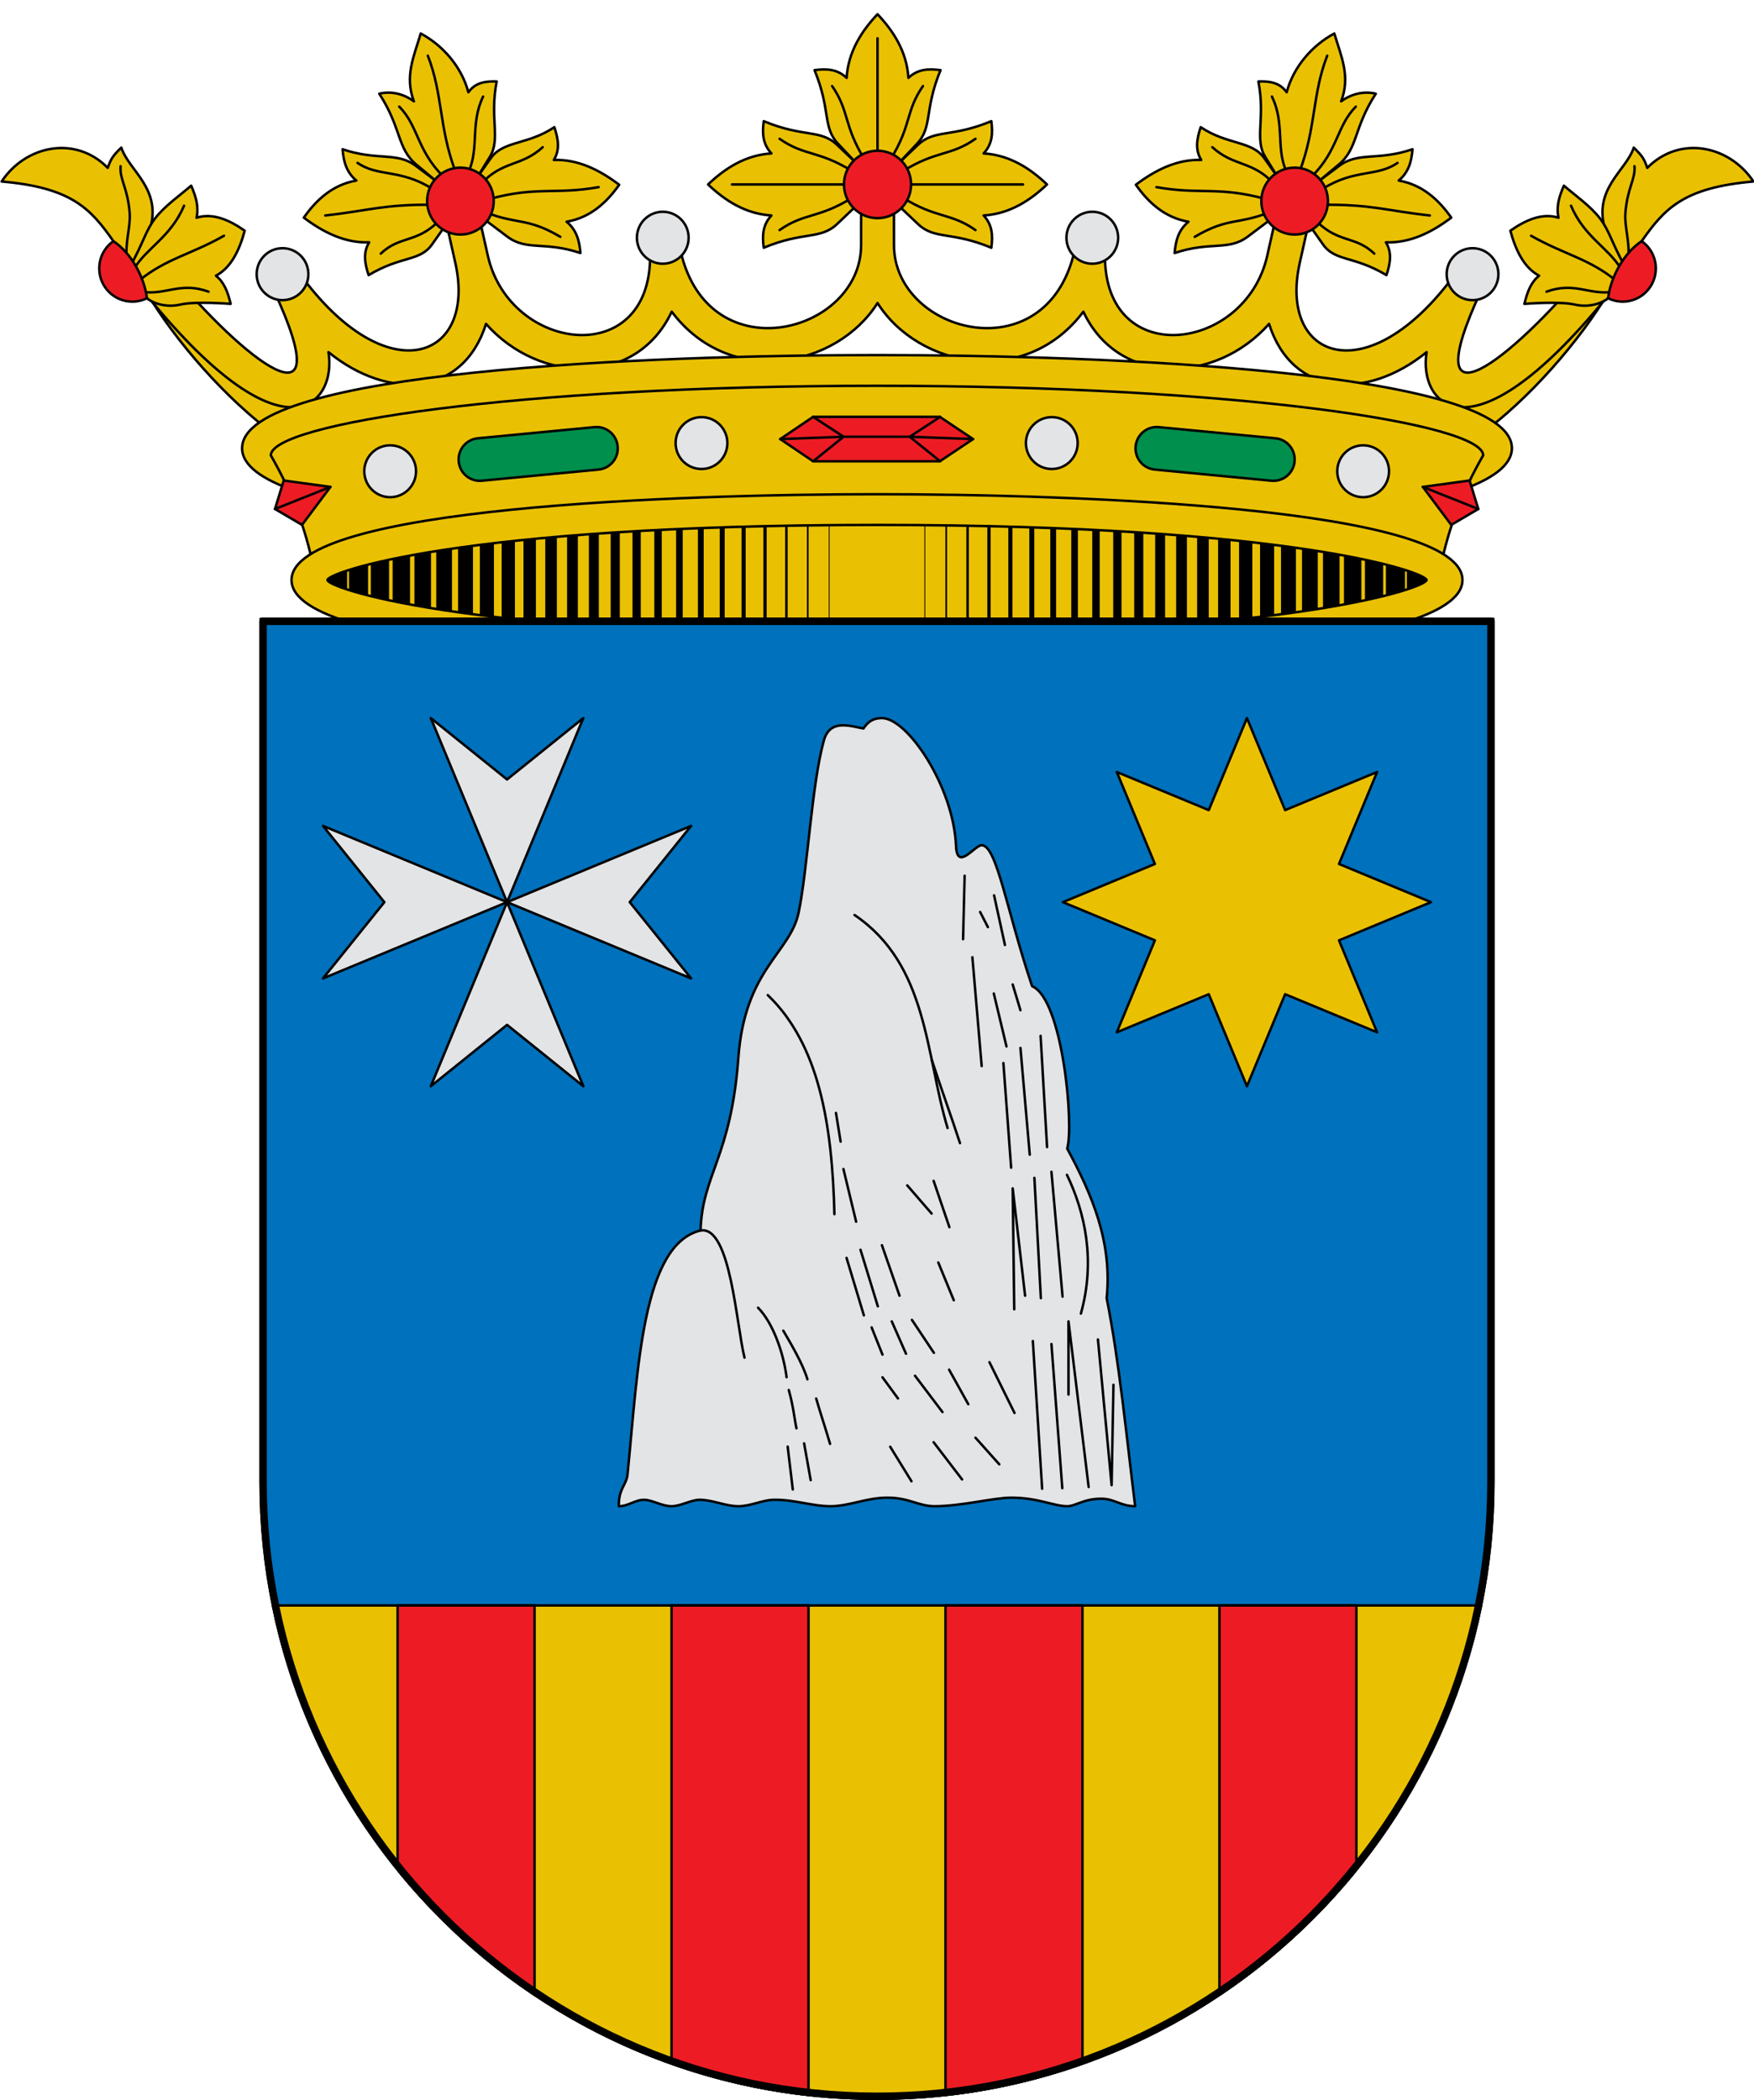 <?xml version="1.0" encoding="UTF-8" standalone="no"?>
<!-- Created with Inkscape (http://www.inkscape.org/) -->

<svg
   xmlns:dc="http://purl.org/dc/elements/1.1/"
   xmlns:cc="http://creativecommons.org/ns#"
   xmlns:rdf="http://www.w3.org/1999/02/22-rdf-syntax-ns#"
   xmlns:svg="http://www.w3.org/2000/svg"
   xmlns="http://www.w3.org/2000/svg"
   xmlns:sodipodi="http://sodipodi.sourceforge.net/DTD/sodipodi-0.dtd"
   xmlns:inkscape="http://www.inkscape.org/namespaces/inkscape"
   width="710"
   height="850"
   id="svg3507"
   sodipodi:version="0.32"
   inkscape:version="0.48.4 r9939"
   version="1.0"
   sodipodi:docname="0 Escudo de Azara (Huesca).svg"
   inkscape:output_extension="org.inkscape.output.svg.inkscape">
  <defs
     id="defs3509" />
  <sodipodi:namedview
     id="base"
     pagecolor="#ffffff"
     bordercolor="#666666"
     borderopacity="1.0"
     inkscape:pageopacity="1"
     inkscape:pageshadow="2"
     inkscape:zoom="0.67764706"
     inkscape:cx="355"
     inkscape:cy="425"
     inkscape:document-units="px"
     inkscape:current-layer="layer5"
     showgrid="false"
     inkscape:showpageshadow="false"
     inkscape:window-width="1280"
     inkscape:window-height="774"
     inkscape:window-x="-4"
     inkscape:window-y="-4"
     showguides="true"
     inkscape:guide-bbox="true"
     gridtolerance="5"
     showborder="true"
     inkscape:window-maximized="1">
    <inkscape:grid
       type="xygrid"
       id="grid3709"
       visible="true"
       enabled="true"
       empspacing="5"
       snapvisiblegridlinesonly="true" />
  </sodipodi:namedview>
  <g
     inkscape:label="Ornamentos"
     inkscape:groupmode="layer"
     id="layer1"
     style="display:inline"
     transform="translate(0,-60)" />
  <g
     inkscape:groupmode="layer"
     id="layer2"
     inkscape:label="Timbre"
     style="display:inline"
     transform="translate(0,-60)">
    <g
       id="g3923"
       transform="translate(721.391,-337.043)">
      <g
         transform="matrix(1.345,0,0,1.351,-1772.739,-371.763)"
         id="g3456">
        <path
           inkscape:connector-curvature="0"
           style="fill:#eac102;fill-opacity:1;stroke:#000000;stroke-width:0.742;stroke-linecap:round;stroke-linejoin:round;stroke-miterlimit:4;stroke-opacity:1;stroke-dasharray:none;display:inline"
           d="m 1266.165,656.019 c -8.976,15.172 -24.369,32.712 -39.405,43.596 l -12.431,-5.935 c 23.39,-9.09 38.18,-23.218 51.836,-37.662 z"
           id="path3458"
           sodipodi:nodetypes="cccc" />
        <path
           sodipodi:nodetypes="cccc"
           id="path3460"
           d="m 825.378,656.019 c 8.976,15.172 24.369,32.712 39.405,43.596 l 12.431,-5.935 c -23.39,-9.09 -38.18,-23.218 -51.836,-37.662 z"
           style="fill:#eac102;fill-opacity:1;stroke:#000000;stroke-width:0.742;stroke-linecap:round;stroke-linejoin:round;stroke-miterlimit:4;stroke-opacity:1;stroke-dasharray:none;display:inline"
           inkscape:connector-curvature="0" />
        <path
           inkscape:connector-curvature="0"
           id="path3462"
           d="m 968.023,624.417 c -3.718,5.274 -8.668,9.861 -15.823,11.078 2.991,2.509 3.836,5.588 4.156,9.384 -10.83,-3.633 -16.141,-0.523 -22.035,-4.938 l -6.685,-5.008 -2.581,-12.406 4.368,-6.127 c 3.71,-5.203 11.119,-3.905 19.086,-9.236 1.239,3.7 1.684,6.821 -0.159,9.832 7.348,-0.289 13.962,3.126 19.671,7.421 z"
           style="fill:#eac102;stroke:#000000;stroke-width:0.742;stroke-linecap:round;stroke-linejoin:round;stroke-miterlimit:4;stroke-opacity:1;stroke-dasharray:none"
           sodipodi:nodetypes="cccsccsccc" />
        <path
           sodipodi:nodetypes="cccsccsccc"
           style="fill:#eac102;stroke:#000000;stroke-width:0.742;stroke-linecap:round;stroke-linejoin:round;stroke-miterlimit:4;stroke-opacity:1;stroke-dasharray:none"
           d="m 1123.52,624.417 c 3.718,5.274 8.668,9.861 15.822,11.078 -2.991,2.509 -3.836,5.588 -4.156,9.384 10.83,-3.633 16.142,-0.523 22.035,-4.938 l 6.685,-5.008 2.581,-12.406 -4.368,-6.127 c -3.71,-5.203 -11.119,-3.905 -19.086,-9.236 -1.239,3.7 -1.684,6.821 0.159,9.832 -7.348,-0.289 -13.962,3.126 -19.671,7.421 z"
           id="path3464"
           inkscape:connector-curvature="0" />
        <path
           style="font-size:medium;font-style:normal;font-variant:normal;font-weight:normal;font-stretch:normal;text-indent:0;text-align:start;text-decoration:none;line-height:normal;letter-spacing:normal;word-spacing:normal;text-transform:none;direction:ltr;block-progression:tb;writing-mode:lr-tb;text-anchor:start;baseline-shift:baseline;color:#000000;fill:#eac102;stroke:#000000;stroke-width:0.742;stroke-linecap:round;stroke-linejoin:round;stroke-miterlimit:4;stroke-opacity:1;stroke-dasharray:none;marker:none;visibility:visible;display:inline;overflow:visible;enable-background:accumulate;font-family:Sans;-inkscape-font-specification:Sans"
           d="m 1050.721,626.104 c -0.029,2.357 0,10.917 0,16.375 0,26.831 47.244,38.933 54.669,0.185 0.433,-2.261 2.647,-3.716 4.938,-3.438 2.291,0.278 4.04,2.325 3.936,4.625 -1.644,36.354 42.169,31.266 48.807,1.784 l 3.884,-17.25 c 0.56,-2.487 3.458,-4.152 5.951,-3.594 2.493,0.558 4.381,3.294 3.821,5.781 l -3.884,17.25 c -6.533,29.017 20.554,39.156 46.762,3.358 1.428,-1.951 4.347,-2.648 6.398,-1.363 2.05,1.285 2.42,4.184 1.399,6.375 -20.412,43.804 9.017,20.936 32.108,-6.902 1.708,-2.06 5.095,-2.532 7.173,-0.844 2.078,1.688 2.268,5.068 0.595,7.156 -43.1,53.79 -58.84,34.494 -56.253,18.969 -18.15,14.619 -40.479,13.325 -47.42,-8.469 -16.133,18.161 -45.313,18.788 -55.89,-3.656 -17.45,23.114 -49.602,16.825 -61.941,-2.594 -12.338,19.419 -44.49,25.708 -61.94,2.594 -10.577,22.445 -39.758,21.817 -55.89,3.656 -6.942,21.794 -29.271,23.088 -47.42,8.469 2.586,15.526 -13.153,34.822 -56.253,-18.969 -1.673,-2.088 -1.483,-5.468 0.595,-7.156 2.078,-1.688 5.464,-1.216 7.173,0.844 23.09,27.838 52.52,50.706 32.108,6.902 -1.021,-2.191 -0.652,-5.09 1.399,-6.375 2.05,-1.285 4.969,-0.588 6.398,1.363 26.207,35.798 53.295,25.658 46.762,-3.358 l -3.884,-17.25 c -0.56,-2.487 1.328,-5.223 3.821,-5.781 2.493,-0.558 5.391,1.107 5.951,3.594 l 3.884,17.25 c 6.638,29.482 50.452,34.57 48.808,-1.784 -0.104,-2.3 1.645,-4.347 3.936,-4.625 2.291,-0.278 4.505,1.176 4.938,3.438 7.424,38.748 54.668,26.647 54.668,-0.185 0,-5.458 0.029,-14.018 0,-16.375 -0.033,-2.618 2.325,-5.062 4.949,-5.062 2.624,0 4.981,2.445 4.949,5.062 z"
           id="path3466"
           inkscape:connector-curvature="0"
           sodipodi:nodetypes="sssssssssssssssscccccccsssssssssssssssszs" />
        <path
           sodipodi:nodetypes="cssss"
           id="path3468"
           d="m 988.919,640.294 c 0,4.299 -3.485,7.783 -7.783,7.783 -4.299,0 -7.783,-3.485 -7.783,-7.783 0,-4.299 3.485,-7.783 7.783,-7.783 4.299,0 7.783,3.485 7.783,7.783 z"
           style="fill:#e3e4e5;stroke:#000000;stroke-width:0.742;stroke-linecap:round;stroke-linejoin:round;stroke-miterlimit:4;stroke-opacity:1;stroke-dasharray:none;display:inline"
           inkscape:connector-curvature="0" />
        <path
           inkscape:connector-curvature="0"
           style="fill:#eac102;stroke:#000000;stroke-width:0.742;stroke-linecap:round;stroke-linejoin:round;stroke-miterlimit:4;stroke-opacity:1;stroke-dasharray:none"
           d="m 873.107,634.272 c 5.709,4.295 12.317,7.682 19.665,7.393 -1.843,3.01 -1.398,6.131 -0.159,9.832 9.889,-5.904 15.409,-4.012 19.091,-9.208 l 4.362,-6.155 -2.581,-12.406 -6.679,-4.98 c -5.751,-4.288 -11.564,-1.418 -22.04,-4.966 0.32,3.796 1.166,6.875 4.157,9.384 -7.155,1.217 -12.098,5.832 -15.817,11.106 z"
           id="path3470"
           sodipodi:nodetypes="cccsccsccc" />
        <path
           id="path3472"
           d="m 912.126,630.423 c -15.058,-0.18 -19.315,1.751 -32.576,3.205"
           style="fill:none;stroke:#000000;stroke-width:0.742;stroke-linecap:round;stroke-linejoin:round;stroke-miterlimit:4;stroke-opacity:1;stroke-dasharray:none"
           sodipodi:nodetypes="cc"
           inkscape:connector-curvature="0" />
        <path
           sodipodi:nodetypes="cc"
           id="path3474"
           d="m 911.659,625.56 c -9.561,-5.946 -16.284,-3.45 -22.381,-7.696"
           style="fill:none;stroke:#000000;stroke-width:0.742;stroke-linecap:round;stroke-linejoin:round;stroke-miterlimit:4;stroke-opacity:1;stroke-dasharray:none"
           inkscape:connector-curvature="0" />
        <path
           sodipodi:nodetypes="cc"
           id="path3476"
           d="m 913.432,635.563 c -6.52,6.349 -11.51,4.12 -17.167,9.492"
           style="fill:none;stroke:#000000;stroke-width:0.742;stroke-linecap:round;stroke-linejoin:round;stroke-miterlimit:4;stroke-opacity:1;stroke-dasharray:none"
           inkscape:connector-curvature="0" />
        <path
           inkscape:connector-curvature="0"
           id="path3478"
           d="m 908.289,579.102 c -1.955,6.672 -4.948,12.704 -2.046,20.33 -3.122,-2.311 -7.015,-3.141 -10.425,-2.286 6.76,10.343 5.287,16.363 11.193,21.26 l 6.456,5.353 11.623,-1.207 3.977,-6.436 c 3.363,-5.443 -0.089,-11.555 2.087,-22.639 -3.614,-0.126 -6.474,0.39 -8.522,3.238 -2.045,-7.695 -7.765,-14.127 -14.341,-17.613 z"
           style="fill:#eac102;stroke:#000000;stroke-width:0.742;stroke-linecap:round;stroke-linejoin:round;stroke-miterlimit:4;stroke-opacity:1;stroke-dasharray:none"
           sodipodi:nodetypes="cccsccsccc" />
        <path
           style="fill:none;stroke:#000000;stroke-width:0.742;stroke-linecap:round;stroke-linejoin:round;stroke-miterlimit:4;stroke-opacity:1;stroke-dasharray:none"
           d="m 922.834,620.23 c 3.05,-7.209 0.338,-14.167 4.238,-22.242"
           id="path3480"
           sodipodi:nodetypes="cc"
           inkscape:connector-curvature="0" />
        <path
           style="fill:none;stroke:#000000;stroke-width:0.742;stroke-linecap:round;stroke-linejoin:round;stroke-miterlimit:4;stroke-opacity:1;stroke-dasharray:none"
           d="m 914.85,621.718 c -7.743,-7.821 -7.297,-14.944 -13.018,-20.705"
           id="path3482"
           sodipodi:nodetypes="cc"
           inkscape:connector-curvature="0" />
        <path
           style="fill:none;stroke:#000000;stroke-width:0.742;stroke-linecap:round;stroke-linejoin:round;stroke-miterlimit:4;stroke-opacity:1;stroke-dasharray:none"
           d="m 918.679,620.279 c -4.91,-13.066 -3.728,-23.04 -8.243,-34.519"
           id="path3484"
           sodipodi:nodetypes="cc"
           inkscape:connector-curvature="0" />
        <path
           style="fill:none;stroke:#000000;stroke-width:0.742;stroke-linecap:round;stroke-linejoin:round;stroke-miterlimit:4;stroke-opacity:1;stroke-dasharray:none"
           d="m 926.372,624.246 c 6.485,-7.138 12.126,-5.158 18.639,-11.082"
           id="path3486"
           sodipodi:nodetypes="cc"
           inkscape:connector-curvature="0" />
        <path
           style="fill:none;stroke:#000000;stroke-width:0.742;stroke-linecap:round;stroke-linejoin:round;stroke-miterlimit:4;stroke-opacity:1;stroke-dasharray:none"
           d="m 927.966,632.706 c 9.311,3.696 12.383,1.45 22.346,7.319"
           id="path3488"
           sodipodi:nodetypes="cc"
           inkscape:connector-curvature="0" />
        <path
           sodipodi:nodetypes="cc"
           style="fill:none;stroke:#000000;stroke-width:0.742;stroke-linecap:round;stroke-linejoin:round;stroke-miterlimit:4;stroke-opacity:1;stroke-dasharray:none"
           d="m 929.087,628.661 c 14.086,-3.851 19.894,-1.206 32.749,-3.538"
           id="path3490"
           inkscape:connector-curvature="0" />
        <path
           style="fill:#ed1c24;fill-opacity:1;fill-rule:evenodd;stroke:#000000;stroke-width:0.742;stroke-linecap:round;stroke-linejoin:round;stroke-miterlimit:4;stroke-opacity:1;stroke-dashoffset:0"
           d="m 930.264,629.315 c 0,5.537 -4.488,10.025 -10.025,10.025 -5.537,0 -10.025,-4.488 -10.025,-10.025 0,-5.537 4.488,-10.025 10.025,-10.025 5.537,0 10.025,4.488 10.025,10.025 z"
           id="path3492"
           inkscape:connector-curvature="0" />
        <path
           inkscape:connector-curvature="0"
           style="fill:#eac102;stroke:#000000;stroke-width:0.742;stroke-linecap:round;stroke-linejoin:round;stroke-miterlimit:4;stroke-opacity:1;stroke-dasharray:none"
           d="m 815.8,641.323 c -6.884,-9.763 -12.593,-16.066 -33.637,-17.877 7.2,-10.824 22.194,-13.957 31.947,-4.08 0.923,-2.704 1.492,-3.584 4.07,-6.081 2.299,7.049 12.539,12.374 8.476,24.997 l -3.992,12.404 z"
           id="path3494"
           sodipodi:nodetypes="ccccscc" />
        <path
           style="fill:#eac102;fill-opacity:1;stroke:#000000;stroke-width:0.742;stroke-linecap:round;stroke-linejoin:round;stroke-miterlimit:4;stroke-opacity:1;stroke-dasharray:none"
           d="m 855.314,638.191 c -1.566,5.769 -4.076,11.078 -8.657,13.477 2.445,1.937 3.552,4.794 4.433,8.438 0,0 -10.52,-0.846 -15.1,0.2 -5.23,1.194 -9.234,-1.053 -10.093,-1.896 l -4.936,-9.74 c 3.797,-6.772 4.544,-10.491 7.389,-14.177 2.84,-3.68 7.486,-6.913 10.859,-9.803 1.48,3.395 2.326,6.361 1.62,9.606 4.873,-1.528 9.905,0.678 14.485,3.895 z"
           id="path3496"
           sodipodi:nodetypes="cccsccsccc"
           inkscape:connector-curvature="0" />
        <path
           sodipodi:nodetypes="csc"
           id="path3498"
           d="m 819.854,646.883 c -0.613,-5.162 1.164,-9.819 0.847,-13.963 -0.58,-7.583 -3.065,-10.08 -2.736,-14.051"
           style="fill:none;stroke:#000000;stroke-width:0.742;stroke-linecap:round;stroke-linejoin:round;stroke-miterlimit:4;stroke-opacity:1;stroke-dasharray:none"
           inkscape:connector-curvature="0" />
        <path
           style="fill:none;stroke:#000000;stroke-width:0.742;stroke-linecap:round;stroke-linejoin:round;stroke-miterlimit:4;stroke-opacity:1;stroke-dasharray:none"
           d="m 823.552,653.112 c 8.186,-6.619 15.68,-7.827 25.534,-13.418"
           id="path3500"
           sodipodi:nodetypes="cc"
           inkscape:connector-curvature="0" />
        <path
           style="fill:none;stroke:#000000;stroke-width:0.742;stroke-linecap:round;stroke-linejoin:round;stroke-miterlimit:4;stroke-opacity:1;stroke-dasharray:none"
           d="m 822.137,649.446 c 3.58,-6.021 10.948,-9.377 14.925,-18.743"
           id="path3502"
           sodipodi:nodetypes="cc"
           inkscape:connector-curvature="0" />
        <path
           style="fill:none;stroke:#000000;stroke-width:0.742;stroke-linecap:round;stroke-linejoin:round;stroke-miterlimit:4;stroke-opacity:1;stroke-dasharray:none"
           d="m 824.697,656.518 c 7.041,0.964 11.312,-3.118 19.736,-0.063"
           id="path3504"
           sodipodi:nodetypes="cc"
           inkscape:connector-curvature="0" />
        <path
           style="fill:#ed1c24;fill-opacity:1;fill-rule:evenodd;stroke:#000000;stroke-width:0.742;stroke-linecap:round;stroke-linejoin:round;stroke-miterlimit:4;stroke-opacity:1;stroke-dashoffset:0"
           d="m 825.897,658.41 c -1.329,0.658 -2.825,1.027 -4.408,1.027 -5.495,0 -9.95,-4.455 -9.95,-9.95 0,-3.38 1.685,-6.366 4.261,-8.164 5.394,3.559 9.329,10.791 10.097,17.087 z"
           id="path3506"
           inkscape:connector-curvature="0"
           sodipodi:nodetypes="csscc" />
        <path
           sodipodi:nodetypes="ccsccscccc"
           id="path3508"
           d="m 1077.704,615.032 c 2.597,-2.777 2.812,-5.896 2.319,-9.668 -12.027,4.994 -17.034,2.326 -22.098,7.118 l -5.936,5.617 0,12.456 5.936,5.617 c 5.064,4.791 10.071,2.124 22.098,7.118 0.494,-3.772 0.278,-6.892 -2.319,-9.668 7.793,-0.467 14.003,-4.48 19.069,-9.294 -5.066,-4.814 -11.276,-8.827 -19.069,-9.294 z"
           style="fill:#eac102;stroke:#000000;stroke-width:0.742;stroke-linecap:round;stroke-linejoin:round;stroke-miterlimit:4;stroke-opacity:1;stroke-dasharray:none"
           inkscape:connector-curvature="0" />
        <path
           id="path3510"
           d="m 1054.886,624.326 34.687,0"
           style="fill:none;stroke:#000000;stroke-width:0.742;stroke-linecap:round;stroke-linejoin:round;stroke-miterlimit:4;stroke-opacity:1;stroke-dasharray:none"
           sodipodi:nodetypes="cc"
           inkscape:connector-curvature="0" />
        <path
           id="path3512"
           d="m 1053.381,628.299 c 10.17,6.304 14.353,4.446 21.869,9.7"
           style="fill:none;stroke:#000000;stroke-width:0.742;stroke-linecap:round;stroke-linejoin:round;stroke-miterlimit:4;stroke-opacity:1;stroke-dasharray:none"
           sodipodi:nodetypes="cc"
           inkscape:connector-curvature="0" />
        <path
           inkscape:connector-curvature="0"
           sodipodi:nodetypes="cc"
           style="fill:none;stroke:#000000;stroke-width:0.742;stroke-linecap:round;stroke-linejoin:round;stroke-miterlimit:4;stroke-opacity:1;stroke-dasharray:none"
           d="m 1053.381,620.353 c 10.17,-6.304 14.353,-4.446 21.869,-9.7"
           id="path3514" />
        <path
           inkscape:connector-curvature="0"
           style="fill:#eac102;stroke:#000000;stroke-width:0.742;stroke-linecap:round;stroke-linejoin:round;stroke-miterlimit:4;stroke-opacity:1;stroke-dasharray:none"
           d="m 1013.839,615.032 c -2.597,-2.777 -2.812,-5.896 -2.319,-9.668 12.027,4.994 17.034,2.326 22.098,7.118 l 5.936,5.617 0,12.456 -5.936,5.617 c -5.064,4.791 -10.071,2.124 -22.098,7.118 -0.494,-3.772 -0.278,-6.892 2.319,-9.668 -7.793,-0.467 -14.003,-4.48 -19.069,-9.294 5.066,-4.814 11.276,-8.827 19.069,-9.294 z"
           id="path3516"
           sodipodi:nodetypes="ccsccscccc" />
        <path
           inkscape:connector-curvature="0"
           sodipodi:nodetypes="cc"
           style="fill:none;stroke:#000000;stroke-width:0.742;stroke-linecap:round;stroke-linejoin:round;stroke-miterlimit:4;stroke-opacity:1;stroke-dasharray:none"
           d="m 1036.658,624.326 -34.687,0"
           id="path3518" />
        <path
           inkscape:connector-curvature="0"
           sodipodi:nodetypes="cc"
           style="fill:none;stroke:#000000;stroke-width:0.742;stroke-linecap:round;stroke-linejoin:round;stroke-miterlimit:4;stroke-opacity:1;stroke-dasharray:none"
           d="m 1038.163,628.299 c -10.17,6.304 -14.353,4.446 -21.869,9.7"
           id="path3520" />
        <path
           id="path3522"
           d="m 1038.163,620.353 c -10.17,-6.304 -14.353,-4.446 -21.869,-9.7"
           style="fill:none;stroke:#000000;stroke-width:0.742;stroke-linecap:round;stroke-linejoin:round;stroke-miterlimit:4;stroke-opacity:1;stroke-dasharray:none"
           sodipodi:nodetypes="cc"
           inkscape:connector-curvature="0" />
        <path
           sodipodi:nodetypes="ccsccscccc"
           id="path3524"
           d="m 1055.066,592.394 c 2.777,-2.597 5.896,-2.812 9.668,-2.319 -4.994,12.027 -2.326,17.034 -7.118,22.098 l -5.617,5.936 -12.456,0 -5.617,-5.936 c -4.791,-5.064 -2.124,-10.071 -7.118,-22.098 3.772,-0.494 6.892,-0.278 9.668,2.319 0.467,-7.793 4.48,-14.003 9.294,-19.069 4.814,5.066 8.827,11.276 9.294,19.069 z"
           style="fill:#eac102;stroke:#000000;stroke-width:0.742;stroke-linecap:round;stroke-linejoin:round;stroke-miterlimit:4;stroke-opacity:1;stroke-dasharray:none"
           inkscape:connector-curvature="0" />
        <path
           id="path3526"
           d="m 1045.772,615.212 0,-34.687"
           style="fill:none;stroke:#000000;stroke-width:0.742;stroke-linecap:round;stroke-linejoin:round;stroke-miterlimit:4;stroke-opacity:1;stroke-dasharray:none"
           sodipodi:nodetypes="cc"
           inkscape:connector-curvature="0" />
        <path
           id="path3528"
           d="m 1041.799,616.717 c -6.304,-10.17 -4.446,-14.353 -9.7,-21.869"
           style="fill:none;stroke:#000000;stroke-width:0.742;stroke-linecap:round;stroke-linejoin:round;stroke-miterlimit:4;stroke-opacity:1;stroke-dasharray:none"
           sodipodi:nodetypes="cc"
           inkscape:connector-curvature="0" />
        <path
           inkscape:connector-curvature="0"
           sodipodi:nodetypes="cc"
           style="fill:none;stroke:#000000;stroke-width:0.742;stroke-linecap:round;stroke-linejoin:round;stroke-miterlimit:4;stroke-opacity:1;stroke-dasharray:none"
           d="m 1049.745,616.717 c 6.304,-10.17 4.446,-14.353 9.7,-21.869"
           id="path3530" />
        <path
           style="fill:#ed1c24;fill-opacity:1;fill-rule:evenodd;stroke:#000000;stroke-width:0.742;stroke-linecap:round;stroke-linejoin:round;stroke-miterlimit:4;stroke-opacity:1;stroke-dashoffset:0"
           d="m 1045.772,614.226 c 5.578,0 10.1,4.522 10.1,10.1 0,5.578 -4.522,10.1 -10.1,10.1 -5.578,0 -10.1,-4.522 -10.1,-10.1 0,-5.578 4.522,-10.1 10.1,-10.1 z"
           id="path3532"
           inkscape:connector-curvature="0" />
        <path
           inkscape:connector-curvature="0"
           style="fill:#e3e4e5;stroke:#000000;stroke-width:0.742;stroke-linecap:round;stroke-linejoin:round;stroke-miterlimit:4;stroke-opacity:1;stroke-dasharray:none;display:inline"
           d="m 1102.624,640.294 c 0,4.299 3.485,7.783 7.783,7.783 4.299,0 7.783,-3.485 7.783,-7.783 0,-4.299 -3.485,-7.783 -7.783,-7.783 -4.299,0 -7.783,3.485 -7.783,7.783 z"
           id="path3534"
           sodipodi:nodetypes="cssss" />
        <path
           inkscape:connector-curvature="0"
           sodipodi:nodetypes="cssss"
           id="path3536"
           d="m 1217.061,651.208 c 0,4.299 3.485,7.783 7.783,7.783 4.298,0 7.783,-3.485 7.783,-7.783 0,-4.299 -3.485,-7.783 -7.783,-7.783 -4.299,0 -7.783,3.485 -7.783,7.783 z"
           style="fill:#e3e4e5;stroke:#000000;stroke-width:0.742;stroke-linecap:round;stroke-linejoin:round;stroke-miterlimit:4;stroke-opacity:1;stroke-dasharray:none;display:inline" />
        <path
           sodipodi:nodetypes="cccsccsccc"
           id="path3538"
           d="m 1218.437,634.272 c -5.709,4.295 -12.317,7.682 -19.665,7.393 1.843,3.01 1.398,6.131 0.159,9.832 -9.889,-5.904 -15.409,-4.012 -19.091,-9.208 l -4.362,-6.155 2.581,-12.406 6.679,-4.98 c 5.751,-4.288 11.565,-1.418 22.04,-4.966 -0.32,3.796 -1.166,6.875 -4.157,9.384 7.155,1.217 12.098,5.832 15.817,11.106 z"
           style="fill:#eac102;stroke:#000000;stroke-width:0.742;stroke-linecap:round;stroke-linejoin:round;stroke-miterlimit:4;stroke-opacity:1;stroke-dasharray:none"
           inkscape:connector-curvature="0" />
        <path
           inkscape:connector-curvature="0"
           sodipodi:nodetypes="cc"
           style="fill:none;stroke:#000000;stroke-width:0.742;stroke-linecap:round;stroke-linejoin:round;stroke-miterlimit:4;stroke-opacity:1;stroke-dasharray:none"
           d="m 1179.418,630.423 c 15.058,-0.18 19.315,1.751 32.576,3.205"
           id="path3540" />
        <path
           inkscape:connector-curvature="0"
           style="fill:none;stroke:#000000;stroke-width:0.742;stroke-linecap:round;stroke-linejoin:round;stroke-miterlimit:4;stroke-opacity:1;stroke-dasharray:none"
           d="m 1179.885,625.56 c 9.56,-5.946 16.284,-3.45 22.381,-7.696"
           id="path3542"
           sodipodi:nodetypes="cc" />
        <path
           inkscape:connector-curvature="0"
           style="fill:none;stroke:#000000;stroke-width:0.742;stroke-linecap:round;stroke-linejoin:round;stroke-miterlimit:4;stroke-opacity:1;stroke-dasharray:none"
           d="m 1178.112,635.563 c 6.52,6.349 11.51,4.12 17.167,9.492"
           id="path3544"
           sodipodi:nodetypes="cc" />
        <path
           sodipodi:nodetypes="cccsccsccc"
           style="fill:#eac102;stroke:#000000;stroke-width:0.742;stroke-linecap:round;stroke-linejoin:round;stroke-miterlimit:4;stroke-opacity:1;stroke-dasharray:none"
           d="m 1183.255,579.102 c 1.955,6.672 4.948,12.704 2.046,20.33 3.122,-2.311 7.015,-3.141 10.425,-2.286 -6.76,10.343 -5.287,16.363 -11.193,21.26 l -6.456,5.353 -11.623,-1.207 -3.977,-6.436 c -3.363,-5.443 0.089,-11.555 -2.087,-22.639 3.614,-0.126 6.474,0.39 8.522,3.238 2.045,-7.695 7.765,-14.127 14.341,-17.613 z"
           id="path3546"
           inkscape:connector-curvature="0" />
        <path
           inkscape:connector-curvature="0"
           sodipodi:nodetypes="cc"
           id="path3548"
           d="m 1168.709,620.23 c -3.05,-7.209 -0.338,-14.167 -4.238,-22.242"
           style="fill:none;stroke:#000000;stroke-width:0.742;stroke-linecap:round;stroke-linejoin:round;stroke-miterlimit:4;stroke-opacity:1;stroke-dasharray:none" />
        <path
           inkscape:connector-curvature="0"
           sodipodi:nodetypes="cc"
           id="path3550"
           d="m 1176.694,621.718 c 7.743,-7.821 7.297,-14.944 13.018,-20.705"
           style="fill:none;stroke:#000000;stroke-width:0.742;stroke-linecap:round;stroke-linejoin:round;stroke-miterlimit:4;stroke-opacity:1;stroke-dasharray:none" />
        <path
           inkscape:connector-curvature="0"
           sodipodi:nodetypes="cc"
           id="path3552"
           d="m 1172.864,620.279 c 4.91,-13.066 3.728,-23.04 8.243,-34.519"
           style="fill:none;stroke:#000000;stroke-width:0.742;stroke-linecap:round;stroke-linejoin:round;stroke-miterlimit:4;stroke-opacity:1;stroke-dasharray:none" />
        <path
           inkscape:connector-curvature="0"
           sodipodi:nodetypes="cc"
           id="path3554"
           d="m 1165.171,624.246 c -6.485,-7.138 -12.126,-5.158 -18.639,-11.082"
           style="fill:none;stroke:#000000;stroke-width:0.742;stroke-linecap:round;stroke-linejoin:round;stroke-miterlimit:4;stroke-opacity:1;stroke-dasharray:none" />
        <path
           inkscape:connector-curvature="0"
           sodipodi:nodetypes="cc"
           id="path3556"
           d="m 1163.578,632.706 c -9.31,3.696 -12.383,1.45 -22.346,7.319"
           style="fill:none;stroke:#000000;stroke-width:0.742;stroke-linecap:round;stroke-linejoin:round;stroke-miterlimit:4;stroke-opacity:1;stroke-dasharray:none" />
        <path
           inkscape:connector-curvature="0"
           id="path3558"
           d="m 1162.457,628.661 c -14.086,-3.851 -19.894,-1.206 -32.749,-3.538"
           style="fill:none;stroke:#000000;stroke-width:0.742;stroke-linecap:round;stroke-linejoin:round;stroke-miterlimit:4;stroke-opacity:1;stroke-dasharray:none"
           sodipodi:nodetypes="cc" />
        <path
           inkscape:connector-curvature="0"
           id="path3560"
           d="m 1161.28,629.315 c 0,5.537 4.488,10.025 10.025,10.025 5.537,0 10.025,-4.488 10.025,-10.025 0,-5.537 -4.488,-10.025 -10.025,-10.025 -5.537,0 -10.025,4.488 -10.025,10.025 z"
           style="fill:#ed1c24;fill-opacity:1;fill-rule:evenodd;stroke:#000000;stroke-width:0.742;stroke-linecap:round;stroke-linejoin:round;stroke-miterlimit:4;stroke-opacity:1;stroke-dashoffset:0" />
        <path
           sodipodi:nodetypes="ccccscc"
           id="path3562"
           d="m 1275.744,641.323 c 6.884,-9.763 12.592,-16.066 33.637,-17.877 -7.2,-10.824 -22.194,-13.957 -31.947,-4.08 -0.923,-2.704 -1.492,-3.584 -4.07,-6.081 -2.299,7.049 -12.539,12.374 -8.476,24.997 l 3.992,12.404 z"
           style="fill:#eac102;stroke:#000000;stroke-width:0.742;stroke-linecap:round;stroke-linejoin:round;stroke-miterlimit:4;stroke-opacity:1;stroke-dasharray:none"
           inkscape:connector-curvature="0" />
        <path
           inkscape:connector-curvature="0"
           style="fill:none;stroke:#000000;stroke-width:0.742;stroke-linecap:round;stroke-linejoin:round;stroke-miterlimit:4;stroke-opacity:1;stroke-dasharray:none"
           d="m 1271.689,646.883 c 0.613,-5.162 -1.164,-9.819 -0.847,-13.963 0.58,-7.583 3.065,-10.08 2.736,-14.051"
           id="path3564"
           sodipodi:nodetypes="csc" />
        <path
           inkscape:connector-curvature="0"
           sodipodi:nodetypes="cccsccsccc"
           id="path3566"
           d="m 1236.229,638.191 c 1.565,5.769 4.076,11.078 8.657,13.477 -2.445,1.937 -3.552,4.794 -4.433,8.438 0,0 10.52,-0.846 15.1,0.2 5.23,1.194 9.235,-1.053 10.093,-1.896 l 4.936,-9.74 c -3.797,-6.772 -4.544,-10.491 -7.389,-14.177 -2.84,-3.68 -7.486,-6.913 -10.859,-9.803 -1.48,3.395 -2.326,6.361 -1.62,9.606 -4.873,-1.528 -9.905,0.678 -14.485,3.895 z"
           style="fill:#eac102;fill-opacity:1;stroke:#000000;stroke-width:0.742;stroke-linecap:round;stroke-linejoin:round;stroke-miterlimit:4;stroke-opacity:1;stroke-dasharray:none" />
        <path
           inkscape:connector-curvature="0"
           sodipodi:nodetypes="cc"
           id="path3568"
           d="m 1267.991,653.112 c -8.186,-6.619 -15.68,-7.827 -25.534,-13.418"
           style="fill:none;stroke:#000000;stroke-width:0.742;stroke-linecap:round;stroke-linejoin:round;stroke-miterlimit:4;stroke-opacity:1;stroke-dasharray:none" />
        <path
           inkscape:connector-curvature="0"
           sodipodi:nodetypes="cc"
           id="path3570"
           d="m 1269.407,649.446 c -3.58,-6.021 -10.948,-9.377 -14.925,-18.743"
           style="fill:none;stroke:#000000;stroke-width:0.742;stroke-linecap:round;stroke-linejoin:round;stroke-miterlimit:4;stroke-opacity:1;stroke-dasharray:none" />
        <path
           inkscape:connector-curvature="0"
           sodipodi:nodetypes="cc"
           id="path3572"
           d="m 1266.846,656.518 c -7.042,0.964 -11.312,-3.118 -19.736,-0.063"
           style="fill:none;stroke:#000000;stroke-width:0.742;stroke-linecap:round;stroke-linejoin:round;stroke-miterlimit:4;stroke-opacity:1;stroke-dasharray:none" />
        <path
           sodipodi:nodetypes="csscc"
           inkscape:connector-curvature="0"
           id="path3574"
           d="m 1265.647,658.41 c 1.329,0.658 2.825,1.027 4.408,1.027 5.495,0 9.95,-4.455 9.95,-9.95 0,-3.38 -1.685,-6.366 -4.261,-8.164 -5.394,3.559 -9.329,10.791 -10.097,17.087 z"
           style="fill:#ed1c24;fill-opacity:1;fill-rule:evenodd;stroke:#000000;stroke-width:0.742;stroke-linecap:round;stroke-linejoin:round;stroke-miterlimit:4;stroke-opacity:1;stroke-dashoffset:0" />
        <path
           style="fill:#e3e4e5;stroke:#000000;stroke-width:0.742;stroke-linecap:round;stroke-linejoin:round;stroke-miterlimit:4;stroke-opacity:1;stroke-dasharray:none;display:inline"
           d="m 874.482,651.208 c 0,4.299 -3.485,7.783 -7.783,7.783 -4.299,0 -7.783,-3.485 -7.783,-7.783 0,-4.299 3.485,-7.783 7.783,-7.783 4.299,0 7.783,3.485 7.783,7.783 z"
           id="path3576"
           sodipodi:nodetypes="cssss"
           inkscape:connector-curvature="0" />
      </g>
      <g
         transform="translate(4233.525,233.544)"
         id="g7345"
         style="display:inline">
        <g
           id="g7294-1">
          <path
             inkscape:connector-curvature="0"
             id="path6756-1"
             d="m -4829.804,398.273 c 0,9.305 50.401,28.226 229.887,28.226 179.486,0 229.887,-18.921 229.887,-28.226 0,-9.305 -50.401,-28.226 -229.887,-28.226 -179.486,0 -229.887,18.921 -229.887,28.226 z"
             style="font-size:medium;font-style:normal;font-variant:normal;font-weight:normal;font-stretch:normal;text-indent:0;text-align:start;text-decoration:none;line-height:normal;letter-spacing:normal;word-spacing:normal;text-transform:none;direction:ltr;block-progression:tb;writing-mode:lr-tb;text-anchor:start;color:#000000;fill:#eac102;stroke:#000000;stroke-width:1;stroke-linecap:round;stroke-linejoin:round;stroke-miterlimit:4;stroke-opacity:1;stroke-dasharray:none;marker:none;visibility:visible;display:inline;overflow:visible;enable-background:accumulate;font-family:Bitstream Vera Sans;-inkscape-font-specification:Bitstream Vera Sans"
             sodipodi:nodetypes="zzzzz" />
          <path
             inkscape:connector-curvature="0"
             id="path6996-3"
             d="m -4801.12,385.973 0,24.6"
             style="fill:none;stroke:#000000;stroke-width:7.387;stroke-linecap:round;stroke-linejoin:round;stroke-miterlimit:4;stroke-opacity:1;stroke-dasharray:none"
             sodipodi:nodetypes="cc" />
          <path
             inkscape:connector-curvature="0"
             style="fill:none;stroke:#000000;stroke-width:7.052;stroke-linecap:round;stroke-linejoin:round;stroke-miterlimit:4;stroke-opacity:1;stroke-dasharray:none"
             d="m -4792.461,383.977 0,28.593"
             id="path7000-8"
             sodipodi:nodetypes="cc" />
          <path
             inkscape:connector-curvature="0"
             id="path7002-7"
             d="m -4783.802,382.667 0,31.213"
             style="fill:none;stroke:#000000;stroke-width:6.716;stroke-linecap:round;stroke-linejoin:round;stroke-miterlimit:4;stroke-opacity:1;stroke-dasharray:none"
             sodipodi:nodetypes="cc" />
          <path
             inkscape:connector-curvature="0"
             style="fill:none;stroke:#000000;stroke-width:6.38;stroke-linecap:round;stroke-linejoin:round;stroke-miterlimit:4;stroke-opacity:1;stroke-dasharray:none"
             d="m -4775.143,381.044 0,34.458"
             id="path7004-4"
             sodipodi:nodetypes="cc" />
          <path
             inkscape:connector-curvature="0"
             style="fill:none;stroke:#000000;stroke-width:6.044;stroke-linecap:round;stroke-linejoin:round;stroke-miterlimit:4;stroke-opacity:1;stroke-dasharray:none"
             d="m -4766.484,379.609 0,37.328"
             id="path7006-2"
             sodipodi:nodetypes="cc" />
          <path
             inkscape:connector-curvature="0"
             id="path7008-7"
             d="m -4757.825,378.361 0,39.824"
             style="fill:none;stroke:#000000;stroke-width:5.708;stroke-linecap:round;stroke-linejoin:round;stroke-miterlimit:4;stroke-opacity:1;stroke-dasharray:none"
             sodipodi:nodetypes="cc" />
          <path
             inkscape:connector-curvature="0"
             id="path7010-7"
             d="m -4749.166,377.113 0,42.32"
             style="fill:none;stroke:#000000;stroke-width:5.373;stroke-linecap:round;stroke-linejoin:round;stroke-miterlimit:4;stroke-opacity:1;stroke-dasharray:none"
             sodipodi:nodetypes="cc" />
          <path
             inkscape:connector-curvature="0"
             style="fill:none;stroke:#000000;stroke-width:5.037;stroke-linecap:round;stroke-linejoin:round;stroke-miterlimit:4;stroke-opacity:1;stroke-dasharray:none"
             d="m -4740.507,376.053 0,44.441"
             id="path7012-9"
             sodipodi:nodetypes="cc" />
          <path
             inkscape:connector-curvature="0"
             style="fill:none;stroke:#000000;stroke-width:4.701;stroke-linecap:round;stroke-linejoin:round;stroke-miterlimit:4;stroke-opacity:1;stroke-dasharray:none"
             d="m -4731.848,375.366 0,45.814"
             id="path7014-3"
             sodipodi:nodetypes="cc" />
          <path
             inkscape:connector-curvature="0"
             id="path7016-1"
             d="m -4723.189,374.555 0,47.436"
             style="fill:none;stroke:#000000;stroke-width:4.365;stroke-linecap:round;stroke-linejoin:round;stroke-miterlimit:4;stroke-opacity:1;stroke-dasharray:none"
             sodipodi:nodetypes="cc" />
          <path
             inkscape:connector-curvature="0"
             style="fill:none;stroke:#000000;stroke-width:4.03;stroke-linecap:round;stroke-linejoin:round;stroke-miterlimit:4;stroke-opacity:1;stroke-dasharray:none"
             d="m -4714.53,373.307 0,49.932"
             id="path7018-9"
             sodipodi:nodetypes="cc" />
          <path
             inkscape:connector-curvature="0"
             id="path7020-8"
             d="m -4705.871,372.621 0,51.304"
             style="fill:none;stroke:#000000;stroke-width:3.694;stroke-linecap:round;stroke-linejoin:round;stroke-miterlimit:4;stroke-opacity:1;stroke-dasharray:none"
             sodipodi:nodetypes="cc" />
          <path
             inkscape:connector-curvature="0"
             id="path7022-6"
             d="m -4697.212,372.309 0,51.928"
             style="fill:none;stroke:#000000;stroke-width:3.358;stroke-linecap:round;stroke-linejoin:round;stroke-miterlimit:4;stroke-opacity:1;stroke-dasharray:none"
             sodipodi:nodetypes="cc" />
          <path
             inkscape:connector-curvature="0"
             style="fill:none;stroke:#000000;stroke-width:3.022;stroke-linecap:round;stroke-linejoin:round;stroke-miterlimit:4;stroke-opacity:1;stroke-dasharray:none"
             d="m -4688.553,371.56 0,53.426"
             id="path7024-5"
             sodipodi:nodetypes="cc" />
          <path
             inkscape:connector-curvature="0"
             id="path7026-0"
             d="m -4679.894,370.936 0,54.674"
             style="fill:none;stroke:#000000;stroke-width:2.686;stroke-linecap:round;stroke-linejoin:round;stroke-miterlimit:4;stroke-opacity:1;stroke-dasharray:none"
             sodipodi:nodetypes="cc" />
          <path
             inkscape:connector-curvature="0"
             style="fill:none;stroke:#000000;stroke-width:2.351;stroke-linecap:round;stroke-linejoin:round;stroke-miterlimit:4;stroke-opacity:1;stroke-dasharray:none"
             d="m -4671.235,370.562 0,55.422"
             id="path7028-2"
             sodipodi:nodetypes="cc" />
          <path
             inkscape:connector-curvature="0"
             style="fill:none;stroke:#000000;stroke-width:2.015;stroke-linecap:round;stroke-linejoin:round;stroke-miterlimit:4;stroke-opacity:1;stroke-dasharray:none"
             d="m -4662.576,370.001 0,56.546"
             id="path7032-8"
             sodipodi:nodetypes="cc" />
          <path
             inkscape:connector-curvature="0"
             id="path7034-6"
             d="m -4653.917,369.626 0,57.294"
             style="fill:none;stroke:#000000;stroke-width:1.679;stroke-linecap:round;stroke-linejoin:round;stroke-miterlimit:4;stroke-opacity:1;stroke-dasharray:none"
             sodipodi:nodetypes="cc" />
          <path
             inkscape:connector-curvature="0"
             style="fill:none;stroke:#000000;stroke-width:1.343px;stroke-linecap:round;stroke-linejoin:round;stroke-opacity:1"
             d="m -4645.258,368.503 0,59.541"
             id="path7036-0" />
          <path
             inkscape:connector-curvature="0"
             id="path7038-2"
             d="m -4636.599,368.503 0,59.541"
             style="fill:none;stroke:#000000;stroke-width:1.007;stroke-linecap:round;stroke-linejoin:round;stroke-miterlimit:4;stroke-opacity:1;stroke-dasharray:none" />
          <path
             inkscape:connector-curvature="0"
             id="path7040-4"
             d="m -4627.94,368.503 0,59.541"
             style="fill:none;stroke:#000000;stroke-width:0.672;stroke-linecap:round;stroke-linejoin:round;stroke-miterlimit:4;stroke-opacity:1;stroke-dasharray:none" />
          <path
             inkscape:connector-curvature="0"
             style="fill:none;stroke:#000000;stroke-width:0.336;stroke-linecap:round;stroke-linejoin:round;stroke-miterlimit:4;stroke-opacity:1;stroke-dasharray:none"
             d="m -4619.282,368.503 0,59.541"
             id="path7042-8" />
          <path
             inkscape:connector-curvature="0"
             style="fill:none;stroke:#000000;stroke-width:8.059;stroke-linecap:round;stroke-linejoin:round;stroke-miterlimit:4;stroke-opacity:1;stroke-dasharray:none"
             d="m -4818.438,391.901 0,12.745"
             id="path7044-6"
             sodipodi:nodetypes="cc" />
          <path
             inkscape:connector-curvature="0"
             style="fill:none;stroke:#000000;stroke-width:7.723;stroke-linecap:round;stroke-linejoin:round;stroke-miterlimit:4;stroke-opacity:1;stroke-dasharray:none"
             d="m -4809.779,388.719 0,19.109"
             id="path7046-5"
             sodipodi:nodetypes="cc" />
          <path
             sodipodi:nodetypes="cc"
             style="fill:none;stroke:#000000;stroke-width:7.387;stroke-linecap:round;stroke-linejoin:round;stroke-miterlimit:4;stroke-opacity:1;stroke-dasharray:none"
             d="m -4398.714,385.973 0,24.6"
             id="path7048-0"
             inkscape:connector-curvature="0" />
          <path
             sodipodi:nodetypes="cc"
             id="path7050-9"
             d="m -4407.373,383.977 0,28.593"
             style="fill:none;stroke:#000000;stroke-width:7.052;stroke-linecap:round;stroke-linejoin:round;stroke-miterlimit:4;stroke-opacity:1;stroke-dasharray:none"
             inkscape:connector-curvature="0" />
          <path
             sodipodi:nodetypes="cc"
             style="fill:none;stroke:#000000;stroke-width:6.716;stroke-linecap:round;stroke-linejoin:round;stroke-miterlimit:4;stroke-opacity:1;stroke-dasharray:none"
             d="m -4416.032,382.667 0,31.213"
             id="path7052-0"
             inkscape:connector-curvature="0" />
          <path
             sodipodi:nodetypes="cc"
             id="path7054-0"
             d="m -4424.69,381.044 0,34.458"
             style="fill:none;stroke:#000000;stroke-width:6.38;stroke-linecap:round;stroke-linejoin:round;stroke-miterlimit:4;stroke-opacity:1;stroke-dasharray:none"
             inkscape:connector-curvature="0" />
          <path
             sodipodi:nodetypes="cc"
             id="path7056-6"
             d="m -4433.35,379.609 0,37.328"
             style="fill:none;stroke:#000000;stroke-width:6.044;stroke-linecap:round;stroke-linejoin:round;stroke-miterlimit:4;stroke-opacity:1;stroke-dasharray:none"
             inkscape:connector-curvature="0" />
          <path
             sodipodi:nodetypes="cc"
             style="fill:none;stroke:#000000;stroke-width:5.708;stroke-linecap:round;stroke-linejoin:round;stroke-miterlimit:4;stroke-opacity:1;stroke-dasharray:none"
             d="m -4442.009,378.361 0,39.824"
             id="path7058-1"
             inkscape:connector-curvature="0" />
          <path
             sodipodi:nodetypes="cc"
             style="fill:none;stroke:#000000;stroke-width:5.373;stroke-linecap:round;stroke-linejoin:round;stroke-miterlimit:4;stroke-opacity:1;stroke-dasharray:none"
             d="m -4450.667,377.113 0,42.32"
             id="path7060-3"
             inkscape:connector-curvature="0" />
          <path
             sodipodi:nodetypes="cc"
             id="path7062-8"
             d="m -4459.326,376.053 0,44.441"
             style="fill:none;stroke:#000000;stroke-width:5.037;stroke-linecap:round;stroke-linejoin:round;stroke-miterlimit:4;stroke-opacity:1;stroke-dasharray:none"
             inkscape:connector-curvature="0" />
          <path
             sodipodi:nodetypes="cc"
             id="path7064-9"
             d="m -4467.985,375.366 0,45.814"
             style="fill:none;stroke:#000000;stroke-width:4.701;stroke-linecap:round;stroke-linejoin:round;stroke-miterlimit:4;stroke-opacity:1;stroke-dasharray:none"
             inkscape:connector-curvature="0" />
          <path
             sodipodi:nodetypes="cc"
             style="fill:none;stroke:#000000;stroke-width:4.365;stroke-linecap:round;stroke-linejoin:round;stroke-miterlimit:4;stroke-opacity:1;stroke-dasharray:none"
             d="m -4476.644,374.555 0,47.436"
             id="path7066-3"
             inkscape:connector-curvature="0" />
          <path
             sodipodi:nodetypes="cc"
             id="path7068-4"
             d="m -4485.303,373.307 0,49.932"
             style="fill:none;stroke:#000000;stroke-width:4.03;stroke-linecap:round;stroke-linejoin:round;stroke-miterlimit:4;stroke-opacity:1;stroke-dasharray:none"
             inkscape:connector-curvature="0" />
          <path
             sodipodi:nodetypes="cc"
             style="fill:none;stroke:#000000;stroke-width:3.694;stroke-linecap:round;stroke-linejoin:round;stroke-miterlimit:4;stroke-opacity:1;stroke-dasharray:none"
             d="m -4493.962,372.621 0,51.304"
             id="path7070-4"
             inkscape:connector-curvature="0" />
          <path
             sodipodi:nodetypes="cc"
             style="fill:none;stroke:#000000;stroke-width:3.358;stroke-linecap:round;stroke-linejoin:round;stroke-miterlimit:4;stroke-opacity:1;stroke-dasharray:none"
             d="m -4502.621,372.309 0,51.928"
             id="path7072-6"
             inkscape:connector-curvature="0" />
          <path
             sodipodi:nodetypes="cc"
             id="path7074-0"
             d="m -4511.28,371.56 0,53.426"
             style="fill:none;stroke:#000000;stroke-width:3.022;stroke-linecap:round;stroke-linejoin:round;stroke-miterlimit:4;stroke-opacity:1;stroke-dasharray:none"
             inkscape:connector-curvature="0" />
          <path
             sodipodi:nodetypes="cc"
             style="fill:none;stroke:#000000;stroke-width:2.686;stroke-linecap:round;stroke-linejoin:round;stroke-miterlimit:4;stroke-opacity:1;stroke-dasharray:none"
             d="m -4519.939,370.936 0,54.674"
             id="path7076-6"
             inkscape:connector-curvature="0" />
          <path
             sodipodi:nodetypes="cc"
             id="path7078-6"
             d="m -4528.598,370.562 0,55.422"
             style="fill:none;stroke:#000000;stroke-width:2.351;stroke-linecap:round;stroke-linejoin:round;stroke-miterlimit:4;stroke-opacity:1;stroke-dasharray:none"
             inkscape:connector-curvature="0" />
          <path
             sodipodi:nodetypes="cc"
             id="path7080-1"
             d="m -4537.257,370.001 0,56.546"
             style="fill:none;stroke:#000000;stroke-width:2.015;stroke-linecap:round;stroke-linejoin:round;stroke-miterlimit:4;stroke-opacity:1;stroke-dasharray:none"
             inkscape:connector-curvature="0" />
          <path
             sodipodi:nodetypes="cc"
             style="fill:none;stroke:#000000;stroke-width:1.679;stroke-linecap:round;stroke-linejoin:round;stroke-miterlimit:4;stroke-opacity:1;stroke-dasharray:none"
             d="m -4545.916,369.626 0,57.294"
             id="path7082-8"
             inkscape:connector-curvature="0" />
          <path
             id="path7084-4"
             d="m -4554.575,368.503 0,59.541"
             style="fill:none;stroke:#000000;stroke-width:1.343px;stroke-linecap:round;stroke-linejoin:round;stroke-opacity:1"
             inkscape:connector-curvature="0" />
          <path
             style="fill:none;stroke:#000000;stroke-width:1.007;stroke-linecap:round;stroke-linejoin:round;stroke-miterlimit:4;stroke-opacity:1;stroke-dasharray:none"
             d="m -4563.234,368.503 0,59.541"
             id="path7086-9"
             inkscape:connector-curvature="0" />
          <path
             style="fill:none;stroke:#000000;stroke-width:0.672;stroke-linecap:round;stroke-linejoin:round;stroke-miterlimit:4;stroke-opacity:1;stroke-dasharray:none"
             d="m -4571.893,368.503 0,59.541"
             id="path7088-6"
             inkscape:connector-curvature="0" />
          <path
             id="path7090-3"
             d="m -4580.552,368.503 0,59.541"
             style="fill:none;stroke:#000000;stroke-width:0.336;stroke-linecap:round;stroke-linejoin:round;stroke-miterlimit:4;stroke-opacity:1;stroke-dasharray:none"
             inkscape:connector-curvature="0" />
          <path
             sodipodi:nodetypes="cc"
             id="path7092-7"
             d="m -4381.396,391.901 0,12.745"
             style="fill:none;stroke:#000000;stroke-width:8.059;stroke-linecap:round;stroke-linejoin:round;stroke-miterlimit:4;stroke-opacity:1;stroke-dasharray:none"
             inkscape:connector-curvature="0" />
          <path
             sodipodi:nodetypes="cc"
             id="path7094-8"
             d="m -4390.055,388.719 0,19.109"
             style="fill:none;stroke:#000000;stroke-width:7.723;stroke-linecap:round;stroke-linejoin:round;stroke-miterlimit:4;stroke-opacity:1;stroke-dasharray:none"
             inkscape:connector-curvature="0" />
        </g>
        <path
           inkscape:connector-curvature="0"
           d="m -4342.917,344.929 c 0,13.917 -32.493,22.906 -76.667,28.601 l -360.666,0 c -44.175,-5.695 -76.667,-14.685 -76.667,-28.601 0,-31.377 165.171,-37.707 257,-37.707 91.829,0 257,6.33 257,37.707 z m -498.236,0 c 0,3.07 55.321,24.21 241.236,24.21 185.915,0 241.236,-21.139 241.236,-24.21 0,-3.07 -55.321,-24.21 -241.236,-24.21 -185.916,0 -241.236,21.139 -241.236,24.21 z"
           style="font-size:medium;font-style:normal;font-variant:normal;font-weight:normal;font-stretch:normal;text-indent:0;text-align:start;text-decoration:none;line-height:normal;letter-spacing:normal;word-spacing:normal;text-transform:none;direction:ltr;block-progression:tb;writing-mode:lr-tb;text-anchor:start;color:#000000;fill:#eac102;stroke:#000000;stroke-width:1;stroke-linecap:round;stroke-linejoin:round;stroke-miterlimit:4;stroke-opacity:1;stroke-dasharray:none;marker:none;visibility:visible;display:inline;overflow:visible;enable-background:accumulate;font-family:Bitstream Vera Sans;-inkscape-font-specification:Bitstream Vera Sans"
           id="path6886-8" />
        <path
           inkscape:connector-curvature="0"
           style="font-size:medium;font-style:normal;font-variant:normal;font-weight:normal;font-stretch:normal;text-indent:0;text-align:start;text-decoration:none;line-height:normal;letter-spacing:normal;word-spacing:normal;text-transform:none;direction:ltr;block-progression:tb;writing-mode:lr-tb;text-anchor:start;color:#000000;fill:#eac102;stroke:#000000;stroke-width:1;stroke-linecap:round;stroke-linejoin:round;stroke-miterlimit:4;stroke-opacity:1;stroke-dasharray:none;marker:none;visibility:visible;display:inline;overflow:visible;enable-background:accumulate;font-family:Bitstream Vera Sans;-inkscape-font-specification:Bitstream Vera Sans"
           d="m -4463.155,373.527 91.251,19.969 c 3.413,-16.493 8.748,-30.691 17.359,-45.681 0,-12.69 -98.476,-28.162 -245.371,-28.162 -146.894,0 -245.371,15.472 -245.371,28.162 8.611,14.99 13.946,29.187 17.359,45.681 l 91.251,-19.969 z"
           id="path6888-2"
           sodipodi:nodetypes="ccczcccc" />
        <g
           transform="matrix(1.346,0,0,1.349,-6007.668,-604.062)"
           id="g6890-9">
          <path
             id="path6892-1"
             d="m 925.831,700.494 35.094,-3.352 c 3.521,-0.336 6.627,2.233 6.964,5.761 0.337,3.528 -2.226,6.639 -5.747,6.975 l -35.094,3.352 c -3.521,0.336 -6.627,-2.233 -6.964,-5.761 -0.337,-3.528 2.226,-6.639 5.747,-6.975 z"
             style="fill:#008f4c;fill-opacity:1;fill-rule:evenodd;stroke:#000000;stroke-width:0.742;stroke-linecap:round;stroke-linejoin:round;stroke-miterlimit:4;stroke-opacity:1;stroke-dasharray:none"
             inkscape:connector-curvature="0"
             sodipodi:nodetypes="sssssss" />
          <path
             style="fill:#e3e4e5;stroke:#000000;stroke-width:0.742;stroke-linecap:round;stroke-linejoin:round;stroke-miterlimit:4;stroke-opacity:1;stroke-dasharray:none;display:inline"
             d="m 907.25,710.386 c 0,4.299 -3.485,7.783 -7.783,7.783 -4.299,0 -7.783,-3.485 -7.783,-7.783 0,-4.299 3.485,-7.783 7.783,-7.783 4.299,0 7.783,3.485 7.783,7.783 z"
             id="path6894"
             sodipodi:nodetypes="cssss"
             inkscape:connector-curvature="0" />
          <path
             sodipodi:nodetypes="cssss"
             id="path6896"
             d="m 1000.88,701.927 c 0,4.299 -3.485,7.783 -7.783,7.783 -4.299,0 -7.783,-3.485 -7.783,-7.783 0,-4.299 3.485,-7.783 7.783,-7.783 4.299,0 7.783,3.485 7.783,7.783 z"
             style="fill:#e3e4e5;stroke:#000000;stroke-width:0.742;stroke-linecap:round;stroke-linejoin:round;stroke-miterlimit:4;stroke-opacity:1;stroke-dasharray:none;display:inline"
             inkscape:connector-curvature="0" />
          <path
             id="path6898-3"
             d="m 1026.672,694.061 38.1,0 10,6.67 -10,6.669 -38.1,0 -9.9,-6.67 z"
             style="fill:#ed1c24;stroke:#000000;stroke-width:0.742;stroke-linecap:round;stroke-linejoin:round;stroke-miterlimit:4;stroke-opacity:1;stroke-dasharray:none"
             inkscape:connector-curvature="0"
             sodipodi:nodetypes="ccccccc" />
          <path
             style="fill:none;stroke:#000000;stroke-width:0.742;stroke-linecap:round;stroke-linejoin:round;stroke-miterlimit:4;stroke-opacity:1;stroke-dasharray:none"
             d="m 1064.872,694.061 -9.151,5.969 9.151,7.37"
             id="path6900-5"
             inkscape:connector-curvature="0"
             sodipodi:nodetypes="ccc" />
          <path
             style="fill:none;stroke:#000000;stroke-width:0.742;stroke-linecap:round;stroke-linejoin:round;stroke-miterlimit:4;stroke-opacity:1;stroke-dasharray:none"
             d="m 1026.672,694.061 9.151,5.969 -9.151,7.37"
             id="path6902-9"
             inkscape:connector-curvature="0"
             sodipodi:nodetypes="ccc" />
          <path
             style="fill:none;stroke:#000000;stroke-width:0.742;stroke-linecap:round;stroke-linejoin:round;stroke-miterlimit:4;stroke-opacity:1;stroke-dasharray:none"
             d="m 1016.772,700.731 19.051,-0.7 19.898,0 19.051,0.7"
             id="path6904-8"
             inkscape:connector-curvature="0"
             sodipodi:nodetypes="cccc" />
          <path
             style="fill:#ed1c24;stroke:#000000;stroke-width:0.742;stroke-linecap:round;stroke-linejoin:round;stroke-miterlimit:4;stroke-opacity:1;stroke-dasharray:none"
             d="m 864.832,721.714 2.625,-8.552 14.054,1.919 -8.545,11.392 z"
             id="path6906-4"
             inkscape:connector-curvature="0"
             sodipodi:nodetypes="ccccc" />
          <path
             style="fill:none;stroke:#000000;stroke-width:0.742;stroke-linecap:round;stroke-linejoin:round;stroke-miterlimit:4;stroke-opacity:1;stroke-dasharray:none"
             d="m 864.832,721.714 16.679,-6.632"
             id="path6908-0"
             inkscape:connector-curvature="0"
             sodipodi:nodetypes="cc" />
          <path
             sodipodi:nodetypes="sssssss"
             inkscape:connector-curvature="0"
             style="fill:#008f4c;fill-opacity:1;fill-rule:evenodd;stroke:#000000;stroke-width:0.742;stroke-linecap:round;stroke-linejoin:round;stroke-miterlimit:4;stroke-opacity:1;stroke-dasharray:none"
             d="m 1165.712,700.494 -35.094,-3.352 c -3.521,-0.336 -6.627,2.233 -6.964,5.761 -0.337,3.528 2.226,6.639 5.747,6.975 l 35.094,3.352 c 3.521,0.336 6.627,-2.233 6.964,-5.761 0.337,-3.528 -2.226,-6.639 -5.747,-6.975 z"
             id="path6910-7" />
          <path
             inkscape:connector-curvature="0"
             sodipodi:nodetypes="cssss"
             id="path6912"
             d="m 1184.294,710.386 c 0,4.299 3.485,7.783 7.783,7.783 4.299,0 7.783,-3.485 7.783,-7.783 0,-4.299 -3.485,-7.783 -7.783,-7.783 -4.299,0 -7.783,3.485 -7.783,7.783 z"
             style="fill:#e3e4e5;stroke:#000000;stroke-width:0.742;stroke-linecap:round;stroke-linejoin:round;stroke-miterlimit:4;stroke-opacity:1;stroke-dasharray:none;display:inline" />
          <path
             inkscape:connector-curvature="0"
             style="fill:#e3e4e5;stroke:#000000;stroke-width:0.742;stroke-linecap:round;stroke-linejoin:round;stroke-miterlimit:4;stroke-opacity:1;stroke-dasharray:none;display:inline"
             d="m 1090.663,701.927 c 0,4.299 3.485,7.783 7.783,7.783 4.299,0 7.783,-3.485 7.783,-7.783 0,-4.299 -3.485,-7.783 -7.783,-7.783 -4.299,0 -7.783,3.485 -7.783,7.783 z"
             id="path6914"
             sodipodi:nodetypes="cssss" />
          <path
             sodipodi:nodetypes="ccccc"
             inkscape:connector-curvature="0"
             id="path6916-6"
             d="m 1226.711,721.714 -2.625,-8.552 -14.054,1.919 8.545,11.392 z"
             style="fill:#ed1c24;stroke:#000000;stroke-width:0.742;stroke-linecap:round;stroke-linejoin:round;stroke-miterlimit:4;stroke-opacity:1;stroke-dasharray:none" />
          <path
             sodipodi:nodetypes="cc"
             inkscape:connector-curvature="0"
             id="path6918-3"
             d="M 1226.711,721.714 1210.032,715.082"
             style="fill:none;stroke:#000000;stroke-width:0.742;stroke-linecap:round;stroke-linejoin:round;stroke-miterlimit:4;stroke-opacity:1;stroke-dasharray:none" />
        </g>
        <path
           sodipodi:nodetypes="ssssssssss"
           inkscape:connector-curvature="0"
           d="m -4822.371,398.273 c 0,-2.899 52.094,-22.296 222.454,-22.296 170.359,0 222.454,19.397 222.454,22.296 0,2.899 -52.094,22.296 -222.454,22.296 -170.36,0 -222.454,-19.397 -222.454,-22.296 z m -14.537,0 c 0,-29.589 158.332,-34.727 236.991,-34.727 78.659,0 236.991,5.138 236.991,34.727 0,29.589 -158.332,34.727 -236.991,34.727 -78.659,0 -236.991,-5.138 -236.991,-34.727 z"
           style="font-size:medium;font-style:normal;font-variant:normal;font-weight:normal;font-stretch:normal;text-indent:0;text-align:start;text-decoration:none;line-height:normal;letter-spacing:normal;word-spacing:normal;text-transform:none;direction:ltr;block-progression:tb;writing-mode:lr-tb;text-anchor:start;color:#000000;fill:#eac102;fill-rule:evenodd;stroke:#000000;stroke-width:1;stroke-linecap:round;stroke-linejoin:round;stroke-miterlimit:4;stroke-opacity:1;stroke-dasharray:none;marker:none;visibility:visible;display:inline;overflow:visible;enable-background:accumulate;font-family:Bitstream Vera Sans;-inkscape-font-specification:Bitstream Vera Sans"
           id="path6920-6" />
      </g>
    </g>
  </g>
  <g
     inkscape:groupmode="layer"
     id="layer3"
     inkscape:label="Escudo"
     style="display:inline"
     transform="translate(0,-60)">
    <g
       id="g4610">
      <path
         inkscape:connector-curvature="0"
         sodipodi:nodetypes="cssscc"
         id="path4592"
         d="m 105.5,310.5 0,349.5 c 0,137.724 111.776,249.5 249.5,249.5 137.724,0 249.5,-111.776 249.5,-249.5 l 0,-349.5 -499,0 z"
         style="fill:#0071bc;fill-opacity:1;fill-rule:nonzero;stroke:#000000;stroke-width:1;stroke-linecap:round;stroke-linejoin:round;stroke-miterlimit:4;stroke-opacity:1;stroke-dasharray:none;display:inline" />
      <path
         sodipodi:nodetypes="cscc"
         inkscape:connector-curvature="0"
         id="path3147"
         transform="translate(0,60)"
         d="M 110.5,649.833 C 133.622,763.693 234.349,849.5 355,849.5 c 120.651,0 221.378,-85.807 244.5,-199.667 z"
         style="fill:#eac102;fill-opacity:1;fill-rule:nonzero;stroke:#000000;stroke-width:1;stroke-linecap:round;stroke-linejoin:round;stroke-miterlimit:4;stroke-opacity:1;stroke-dasharray:none;display:inline" />
    </g>
  </g>
  <g
     inkscape:groupmode="layer"
     id="layer4"
     inkscape:label="Piezas"
     style="display:inline"
     transform="translate(0,-60)">
    <g
       style="display:inline"
       id="g3969">
      <path
         sodipodi:nodetypes="ccccc"
         inkscape:connector-curvature="0"
         id="path3927"
         transform="translate(0,60)"
         d="m 493.611,649.833 0,157.605 c 20.939,-14.027 39.636,-31.142 55.445,-50.688 l 0,-106.917 z"
         style="fill:#ed1c24;fill-opacity:1;fill-rule:evenodd;stroke:#000000;stroke-width:1;stroke-linecap:round;stroke-linejoin:round;stroke-miterlimit:4;stroke-opacity:1;stroke-dasharray:none" />
      <path
         sodipodi:nodetypes="ccccc"
         inkscape:connector-curvature="0"
         id="path3931"
         transform="translate(0,60)"
         d="m 382.722,649.833 0,198.136 c 19.222,-2.128 37.79,-6.472 55.445,-12.719 l 0,-185.417 z"
         style="fill:#ed1c24;fill-opacity:1;fill-rule:evenodd;stroke:#000000;stroke-width:1;stroke-linecap:round;stroke-linejoin:round;stroke-miterlimit:4;stroke-opacity:1;stroke-dasharray:none" />
      <path
         sodipodi:nodetypes="ccccc"
         inkscape:connector-curvature="0"
         id="path3935"
         transform="translate(0,60)"
         d="m 271.833,649.833 0,185.417 c 17.655,6.247 36.223,10.59 55.445,12.719 l 0,-198.136 z"
         style="fill:#ed1c24;fill-opacity:1;fill-rule:evenodd;stroke:#000000;stroke-width:1;stroke-linecap:round;stroke-linejoin:round;stroke-miterlimit:4;stroke-opacity:1;stroke-dasharray:none" />
      <path
         sodipodi:nodetypes="ccccc"
         inkscape:connector-curvature="0"
         id="path3939"
         transform="translate(0,60)"
         d="m 160.944,649.833 0,106.917 c 15.809,19.545 34.506,36.661 55.445,50.688 l 0,-157.605 z"
         style="fill:#ed1c24;fill-opacity:1;fill-rule:evenodd;stroke:#000000;stroke-width:1;stroke-linecap:round;stroke-linejoin:round;stroke-miterlimit:4;stroke-opacity:1;stroke-dasharray:none" />
    </g>
  </g>
  <g
     inkscape:groupmode="layer"
     id="layer5"
     inkscape:label="Muebles"
     style="display:inline"
     transform="translate(0,-60)">
    <g
       id="g4823">
      <g
         transform="translate(-5,0)"
         id="g4448-1"
         style="display:inline">
        <path
           style="fill:#e3e4e5;stroke:#000000;stroke-width:1;stroke-linecap:round;stroke-linejoin:round;stroke-miterlimit:4;stroke-opacity:1;stroke-dasharray:none;display:inline"
           d="m 255.511,669.667 c -0.222,-7.102 3.064,-8.422 3.515,-12.944 4.242,-42.543 5.888,-92.915 29.545,-98.664 0.73,-22.863 12.359,-29.582 15.305,-69.898 2.626,-35.932 20.964,-42.318 24.404,-58.802 3.635,-17.421 5.302,-52.019 10.205,-69.612 2.47,-8.862 10.557,-5.849 16.027,-4.883 1.487,-2.121 3.28,-4.197 7.489,-4.197 10.375,0 28.969,27.74 29.989,51.749 0.442,10.419 7.509,-0.297 10.389,-0.297 6.133,0 10.156,26.737 20.411,57.073 12.373,5.203 17.009,56.334 14.199,65.72 10.064,18.638 18.31,37.866 15.974,60.532 5.092,25.53 7.993,55.674 11.537,84.223 -5.913,0 -8.25,-3.027 -13.755,-3.027 -7.239,0 -10.269,3.027 -13.755,3.027 -5.415,0 -11.809,-3.459 -22.629,-3.459 -7.178,0 -20.097,3.459 -31.06,3.459 -6.467,0 -10.355,-3.459 -19.08,-3.459 -8.493,0 -15.423,3.459 -23.073,3.459 -7.515,0 -14.739,-2.771 -23.073,-2.594 -4.468,0.095 -9.237,2.594 -14.199,2.594 -5.249,0 -10.262,-2.531 -15.53,-2.594 -3.63,-0.043 -7.701,2.594 -11.537,2.594 -3.929,0 -7.85,-2.594 -11.093,-2.594 -3.687,0 -6.295,2.594 -10.205,2.594 z"
           id="path3980-7"
           inkscape:connector-curvature="0"
           sodipodi:nodetypes="cscssscsssccccsssssssssssc" />
        <path
           style="fill:none;stroke:#000000;stroke-width:1;stroke-linecap:round;stroke-linejoin:round;stroke-miterlimit:4;stroke-opacity:1;stroke-dasharray:none;display:inline"
           d="m 288.571,558.059 c 12.149,-2.023 14.421,37.898 17.795,51.47"
           id="path3982-4"
           inkscape:connector-curvature="0"
           sodipodi:nodetypes="cc" />
        <path
           style="fill:none;stroke:#000000;stroke-width:1;stroke-linecap:round;stroke-linejoin:round;stroke-miterlimit:4;stroke-opacity:1;stroke-dasharray:none;display:inline"
           d="m 315.779,462.777 c 20.815,19.955 26.099,52.522 26.983,88.662"
           id="path3984-0"
           inkscape:connector-curvature="0"
           sodipodi:nodetypes="cc" />
        <path
           style="fill:none;stroke:#000000;stroke-width:1;stroke-linecap:round;stroke-linejoin:round;stroke-miterlimit:4;stroke-opacity:1;stroke-dasharray:none;display:inline"
           d="m 350.919,430.37 c 29.791,20.195 28.634,56.283 37.65,86.216"
           id="path3986-9"
           inkscape:connector-curvature="0"
           sodipodi:nodetypes="cc" />
        <path
           style="fill:none;stroke:#000000;stroke-width:1;stroke-linecap:round;stroke-linejoin:round;stroke-miterlimit:4;stroke-opacity:1;stroke-dasharray:none;display:inline"
           d="m 382.216,489.147 c 4.289,13.049 7.855,22.758 11.374,33.554"
           id="path3988-4"
           inkscape:connector-curvature="0"
           sodipodi:nodetypes="cc" />
        <path
           style="fill:none;stroke:#000000;stroke-width:1;stroke-linecap:round;stroke-linejoin:round;stroke-miterlimit:4;stroke-opacity:1;stroke-dasharray:none;display:inline"
           d="m 311.862,589.335 c 6.007,6.063 10.315,18.31 11.537,28.104"
           id="path3990-8"
           inkscape:connector-curvature="0"
           sodipodi:nodetypes="cc" />
        <path
           style="fill:none;stroke:#000000;stroke-width:1;stroke-linecap:round;stroke-linejoin:round;stroke-miterlimit:4;stroke-opacity:1;stroke-dasharray:none;display:inline"
           d="m 322.073,598.617 c 2.893,4.963 8.017,13.6 9.757,19.687"
           id="path3992-8"
           inkscape:connector-curvature="0"
           sodipodi:nodetypes="cc" />
        <path
           style="fill:none;stroke:#000000;stroke-width:1;stroke-linecap:round;stroke-linejoin:round;stroke-miterlimit:4;stroke-opacity:1;stroke-dasharray:none;display:inline"
           d="m 324.286,622.628 c 1.848,6.555 2.395,12.258 3.106,15.49"
           id="path3994-2"
           inkscape:connector-curvature="0"
           sodipodi:nodetypes="cc" />
        <path
           style="fill:none;stroke:#000000;stroke-width:1;stroke-linecap:round;stroke-linejoin:round;stroke-miterlimit:4;stroke-opacity:1;stroke-dasharray:none;display:inline"
           d="m 335.379,626.087 c 1.627,5.621 3.992,12.717 5.619,18.338"
           id="path3996-4"
           inkscape:connector-curvature="0"
           sodipodi:nodetypes="cc" />
        <path
           sodipodi:nodetypes="cc"
           style="fill:none;stroke:#000000;stroke-width:1;stroke-linecap:round;stroke-linejoin:round;stroke-miterlimit:4;stroke-opacity:1;stroke-dasharray:none;display:inline"
           d="m 330.498,644.246 2.662,14.879"
           id="path3998-5"
           inkscape:connector-curvature="0" />
        <path
           sodipodi:nodetypes="cc"
           style="fill:none;stroke:#000000;stroke-width:1;stroke-linecap:round;stroke-linejoin:round;stroke-miterlimit:4;stroke-opacity:1;stroke-dasharray:none;display:inline"
           d="m 323.843,645.543 2.069,17.346"
           id="path4000-5"
           inkscape:connector-curvature="0" />
        <path
           style="fill:none;stroke:#000000;stroke-width:1;stroke-linecap:round;stroke-linejoin:round;stroke-miterlimit:4;stroke-opacity:1;stroke-dasharray:none;display:inline"
           d="m 343.389,510.472 1.883,11.618"
           id="path4002-1"
           inkscape:connector-curvature="0" />
        <path
           sodipodi:nodetypes="cc"
           style="fill:none;stroke:#000000;stroke-width:1;stroke-linecap:round;stroke-linejoin:round;stroke-miterlimit:4;stroke-opacity:1;stroke-dasharray:none;display:inline"
           d="m 346.416,533.202 5.13,21.295"
           id="path4004-7"
           inkscape:connector-curvature="0" />
        <path
           sodipodi:nodetypes="cc"
           style="fill:none;stroke:#000000;stroke-width:1;stroke-linecap:round;stroke-linejoin:round;stroke-miterlimit:4;stroke-opacity:1;stroke-dasharray:none;display:inline"
           d="m 347.671,569.152 7.013,23.256"
           id="path4006-1"
           inkscape:connector-curvature="0" />
        <path
           sodipodi:nodetypes="cc"
           style="fill:none;stroke:#000000;stroke-width:1;stroke-linecap:round;stroke-linejoin:round;stroke-miterlimit:4;stroke-opacity:1;stroke-dasharray:none;display:inline"
           d="m 353.319,565.862 7.013,22.877"
           id="path4008-1"
           inkscape:connector-curvature="0" />
        <path
           sodipodi:nodetypes="cc"
           style="fill:none;stroke:#000000;stroke-width:1;stroke-linecap:round;stroke-linejoin:round;stroke-miterlimit:4;stroke-opacity:1;stroke-dasharray:none;display:inline"
           d="m 361.993,564.028 7.123,20.431"
           id="path4010-5"
           inkscape:connector-curvature="0" />
        <path
           style="fill:none;stroke:#000000;stroke-width:1;stroke-linecap:round;stroke-linejoin:round;stroke-miterlimit:4;stroke-opacity:1;stroke-dasharray:none;display:inline"
           d="m 357.822,597.3 4.393,11.006"
           id="path4012-2"
           inkscape:connector-curvature="0" />
        <path
           sodipodi:nodetypes="cc"
           style="fill:none;stroke:#000000;stroke-width:1;stroke-linecap:round;stroke-linejoin:round;stroke-miterlimit:4;stroke-opacity:1;stroke-dasharray:none;display:inline"
           d="m 365.979,594.854 5.758,13.094"
           id="path4014-7"
           inkscape:connector-curvature="0" />
        <path
           sodipodi:nodetypes="cc"
           style="fill:none;stroke:#000000;stroke-width:1;stroke-linecap:round;stroke-linejoin:round;stroke-miterlimit:4;stroke-opacity:1;stroke-dasharray:none;display:inline"
           d="m 374.137,594.242 8.895,13.346"
           id="path4016-6"
           inkscape:connector-curvature="0" />
        <path
           style="fill:none;stroke:#000000;stroke-width:1;stroke-linecap:round;stroke-linejoin:round;stroke-miterlimit:4;stroke-opacity:1;stroke-dasharray:none;display:inline"
           d="m 362.214,617.478 6.275,8.561"
           id="path4018-1"
           inkscape:connector-curvature="0" />
        <path
           sodipodi:nodetypes="cc"
           style="fill:none;stroke:#000000;stroke-width:1;stroke-linecap:round;stroke-linejoin:round;stroke-miterlimit:4;stroke-opacity:1;stroke-dasharray:none;display:inline"
           d="m 375.392,616.866 11.109,14.696"
           id="path4020-4"
           inkscape:connector-curvature="0" />
        <path
           sodipodi:nodetypes="cc"
           style="fill:none;stroke:#000000;stroke-width:1;stroke-linecap:round;stroke-linejoin:round;stroke-miterlimit:4;stroke-opacity:1;stroke-dasharray:none;display:inline"
           d="m 389.197,614.421 7.751,13.958"
           id="path4022-2"
           inkscape:connector-curvature="0" />
        <path
           sodipodi:nodetypes="cc"
           style="fill:none;stroke:#000000;stroke-width:1;stroke-linecap:round;stroke-linejoin:round;stroke-miterlimit:4;stroke-opacity:1;stroke-dasharray:none;display:inline"
           d="m 405.512,611.363 10.15,20.558"
           id="path4024-3"
           inkscape:connector-curvature="0" />
        <path
           sodipodi:nodetypes="cc"
           style="fill:none;stroke:#000000;stroke-width:1;stroke-linecap:round;stroke-linejoin:round;stroke-miterlimit:4;stroke-opacity:1;stroke-dasharray:none;display:inline"
           d="m 365.352,645.605 8.599,13.958"
           id="path4026-2"
           inkscape:connector-curvature="0" />
        <path
           sodipodi:nodetypes="cc"
           style="fill:none;stroke:#000000;stroke-width:1;stroke-linecap:round;stroke-linejoin:round;stroke-miterlimit:4;stroke-opacity:1;stroke-dasharray:none;display:inline"
           d="m 382.922,643.771 11.516,15.054"
           id="path4028-2"
           inkscape:connector-curvature="0" />
        <path
           sodipodi:nodetypes="cc"
           style="fill:none;stroke:#000000;stroke-width:1;stroke-linecap:round;stroke-linejoin:round;stroke-miterlimit:4;stroke-opacity:1;stroke-dasharray:none;display:inline"
           d="m 399.864,641.937 9.633,10.774"
           id="path4030-1"
           inkscape:connector-curvature="0" />
        <path
           sodipodi:nodetypes="cc"
           style="fill:none;stroke:#000000;stroke-width:1;stroke-linecap:round;stroke-linejoin:round;stroke-miterlimit:4;stroke-opacity:1;stroke-dasharray:none;display:inline"
           d="m 372.254,539.822 9.854,11.386"
           id="path4032-6"
           inkscape:connector-curvature="0" />
        <path
           sodipodi:nodetypes="cc"
           style="fill:none;stroke:#000000;stroke-width:1;stroke-linecap:round;stroke-linejoin:round;stroke-miterlimit:4;stroke-opacity:1;stroke-dasharray:none;display:inline"
           d="m 382.922,537.988 6.385,18.723"
           id="path4034-8"
           inkscape:connector-curvature="0" />
        <path
           style="fill:none;stroke:#000000;stroke-width:1;stroke-linecap:round;stroke-linejoin:round;stroke-miterlimit:4;stroke-opacity:1;stroke-dasharray:none;display:inline"
           d="m 384.804,571.007 6.275,15.287"
           id="path4036-5"
           inkscape:connector-curvature="0" />
        <path
           style="fill:none;stroke:#000000;stroke-width:1;stroke-linecap:round;stroke-linejoin:round;stroke-miterlimit:4;stroke-opacity:1;stroke-dasharray:none;display:inline"
           d="m 395.472,414.472 -0.627,25.682"
           id="path4038-7"
           inkscape:connector-curvature="0" />
        <path
           style="fill:none;stroke:#000000;stroke-width:1;stroke-linecap:round;stroke-linejoin:round;stroke-miterlimit:4;stroke-opacity:1;stroke-dasharray:none;display:inline"
           d="m 398.609,447.47 3.765,44.046"
           id="path4040-6"
           inkscape:connector-curvature="0"
           sodipodi:nodetypes="cc" />
        <path
           style="fill:none;stroke:#000000;stroke-width:1;stroke-linecap:round;stroke-linejoin:round;stroke-miterlimit:4;stroke-opacity:1;stroke-dasharray:none;display:inline"
           d="m 414.925,458.497 3.138,10.395"
           id="path4042-1"
           inkscape:connector-curvature="0" />
        <path
           sodipodi:nodetypes="cc"
           style="fill:none;stroke:#000000;stroke-width:1;stroke-linecap:round;stroke-linejoin:round;stroke-miterlimit:4;stroke-opacity:1;stroke-dasharray:none;display:inline"
           d="m 407.284,462.146 5.13,21.422"
           id="path4044-8"
           inkscape:connector-curvature="0" />
        <path
           sodipodi:nodetypes="cc"
           style="fill:none;stroke:#000000;stroke-width:1;stroke-linecap:round;stroke-linejoin:round;stroke-miterlimit:4;stroke-opacity:1;stroke-dasharray:none;display:inline"
           d="m 426.22,479.287 2.62,45.016"
           id="path4046-9"
           inkscape:connector-curvature="0" />
        <path
           sodipodi:nodetypes="cc"
           style="fill:none;stroke:#000000;stroke-width:1;stroke-linecap:round;stroke-linejoin:round;stroke-miterlimit:4;stroke-opacity:1;stroke-dasharray:none;display:inline"
           d="m 418.062,484.179 3.765,43.182"
           id="path4048-2"
           inkscape:connector-curvature="0" />
        <path
           sodipodi:nodetypes="cc"
           style="fill:none;stroke:#000000;stroke-width:1;stroke-linecap:round;stroke-linejoin:round;stroke-miterlimit:4;stroke-opacity:1;stroke-dasharray:none;display:inline"
           d="m 411.16,490.293 3.138,42.338"
           id="path4050-7"
           inkscape:connector-curvature="0" />
        <path
           sodipodi:nodetypes="ccc"
           style="fill:none;stroke:#000000;stroke-width:1;stroke-linecap:round;stroke-linejoin:round;stroke-miterlimit:4;stroke-opacity:1;stroke-dasharray:none;display:inline"
           d="m 419.945,584.459 -5.02,-43.434 0.628,48.938"
           id="path4054-9"
           inkscape:connector-curvature="0" />
        <path
           sodipodi:nodetypes="cc"
           style="fill:none;stroke:#000000;stroke-width:1;stroke-linecap:round;stroke-linejoin:round;stroke-miterlimit:4;stroke-opacity:1;stroke-dasharray:none;display:inline"
           d="m 423.71,536.765 2.62,48.685"
           id="path4056-5"
           inkscape:connector-curvature="0" />
        <path
           sodipodi:nodetypes="cc"
           style="fill:none;stroke:#000000;stroke-width:1;stroke-linecap:round;stroke-linejoin:round;stroke-miterlimit:4;stroke-opacity:1;stroke-dasharray:none;display:inline"
           d="m 430.612,534.319 4.503,50.519"
           id="path4058-4"
           inkscape:connector-curvature="0" />
        <path
           style="fill:none;stroke:#000000;stroke-width:1;stroke-linecap:round;stroke-linejoin:round;stroke-miterlimit:4;stroke-opacity:1;stroke-dasharray:none;display:inline"
           d="m 436.887,535.542 c 7.26,15.113 11.671,34.564 5.648,56.149"
           id="path4060-3"
           inkscape:connector-curvature="0"
           sodipodi:nodetypes="cc" />
        <path
           sodipodi:nodetypes="cc"
           style="fill:none;stroke:#000000;stroke-width:1;stroke-linecap:round;stroke-linejoin:round;stroke-miterlimit:4;stroke-opacity:1;stroke-dasharray:none;display:inline"
           d="m 423.082,602.803 3.765,59.797"
           id="path4062-1"
           inkscape:connector-curvature="0" />
        <path
           sodipodi:nodetypes="cc"
           style="fill:none;stroke:#000000;stroke-width:1;stroke-linecap:round;stroke-linejoin:round;stroke-miterlimit:4;stroke-opacity:1;stroke-dasharray:none;display:inline"
           d="m 430.612,604.026 4.393,58.342"
           id="path4064-2"
           inkscape:connector-curvature="0" />
        <path
           sodipodi:nodetypes="ccc"
           style="fill:none;stroke:#000000;stroke-width:1;stroke-linecap:round;stroke-linejoin:round;stroke-miterlimit:4;stroke-opacity:1;stroke-dasharray:none;display:inline"
           d="m 445.672,661.883 -8.158,-67.029 0,29.624"
           id="path4066-3"
           inkscape:connector-curvature="0" />
        <path
           sodipodi:nodetypes="ccc"
           style="fill:none;stroke:#000000;stroke-width:1;stroke-linecap:round;stroke-linejoin:round;stroke-miterlimit:4;stroke-opacity:1;stroke-dasharray:none;display:inline"
           d="m 455.712,620.535 -0.738,40.609 -5.537,-58.953"
           id="path4068-3"
           inkscape:connector-curvature="0" />
        <path
           sodipodi:nodetypes="cc"
           style="fill:none;stroke:#000000;stroke-width:1;stroke-linecap:round;stroke-linejoin:round;stroke-miterlimit:4;stroke-opacity:1;stroke-dasharray:none;display:inline"
           d="m 407.395,422.421 4.393,20.072"
           id="path4070-4"
           inkscape:connector-curvature="0" />
        <path
           style="fill:none;stroke:#000000;stroke-width:1;stroke-linecap:round;stroke-linejoin:round;stroke-miterlimit:4;stroke-opacity:1;stroke-dasharray:none;display:inline"
           d="m 401.747,429.147 3.138,6.115"
           id="path4072-1"
           inkscape:connector-curvature="0" />
      </g>
      <g
         transform="translate(8.685,-41.687)"
         id="g4515">
        <path
           inkscape:connector-curvature="0"
           id="path5482"
           d="m 196.565,466.854 -74.5,-30.859 24.834,30.859 -24.834,30.859 z"
           style="fill:#e3e4e5;fill-opacity:1;stroke:#000000;stroke-width:1;stroke-linecap:round;stroke-linejoin:round;stroke-miterlimit:4;stroke-opacity:1;stroke-dasharray:none"
           sodipodi:nodetypes="ccccc" />
        <path
           sodipodi:nodetypes="ccccc"
           style="fill:#e3e4e5;fill-opacity:1;stroke:#000000;stroke-width:1;stroke-linecap:round;stroke-linejoin:round;stroke-miterlimit:4;stroke-opacity:1;stroke-dasharray:none"
           d="m 196.565,466.854 74.5,-30.859 -24.834,30.859 24.834,30.859 z"
           id="path6274"
           inkscape:connector-curvature="0" />
        <path
           sodipodi:nodetypes="ccccc"
           style="fill:#e3e4e5;fill-opacity:1;stroke:#000000;stroke-width:1;stroke-linecap:round;stroke-linejoin:round;stroke-miterlimit:4;stroke-opacity:1;stroke-dasharray:none"
           d="m 196.565,466.854 -30.859,74.5 30.859,-24.834 30.859,24.834 z"
           id="path6276"
           inkscape:connector-curvature="0" />
        <path
           inkscape:connector-curvature="0"
           id="path6278"
           d="m 196.565,466.854 -30.859,-74.5 30.859,24.834 30.859,-24.834 z"
           style="fill:#e3e4e5;fill-opacity:1;stroke:#000000;stroke-width:1;stroke-linecap:round;stroke-linejoin:round;stroke-miterlimit:4;stroke-opacity:1;stroke-dasharray:none"
           sodipodi:nodetypes="ccccc" />
      </g>
      <path
         sodipodi:nodetypes="ccccccccccccccccc"
         inkscape:connector-curvature="0"
         id="path7698-0"
         d="m 467.489,409.711 -37.239,15.456 37.239,15.456 -15.418,37.223 37.223,-15.418 15.456,37.239 15.456,-37.239 37.223,15.418 -15.418,-37.223 37.239,-15.456 -37.239,-15.456 15.418,-37.223 -37.223,15.418 -15.456,-37.239 -15.456,37.239 -37.223,-15.418 z"
         style="fill:#eac102;stroke:#000000;stroke-width:1;stroke-linecap:round;stroke-linejoin:round;stroke-miterlimit:4;stroke-opacity:1;stroke-dasharray:none;stroke-dashoffset:0" />
    </g>
  </g>
  <g
     inkscape:groupmode="layer"
     id="layer6"
     inkscape:label="Borde 3px"
     style="display:inline"
     transform="translate(0,-60)">
    <path
       id="path6937"
       d="M 106.5,311.5 106.5,660 c 0,137.172 111.328,248.5 248.5,248.5 137.172,0 248.5,-111.328 248.5,-248.5 l 0,-348.5 -497,0 z"
       style="fill:none;stroke:#000000;stroke-width:3;stroke-linecap:round;stroke-linejoin:round;stroke-miterlimit:4;stroke-opacity:1;stroke-dasharray:none;display:inline"
       sodipodi:nodetypes="cssscc"
       inkscape:connector-curvature="0" />
  </g>
</svg>
